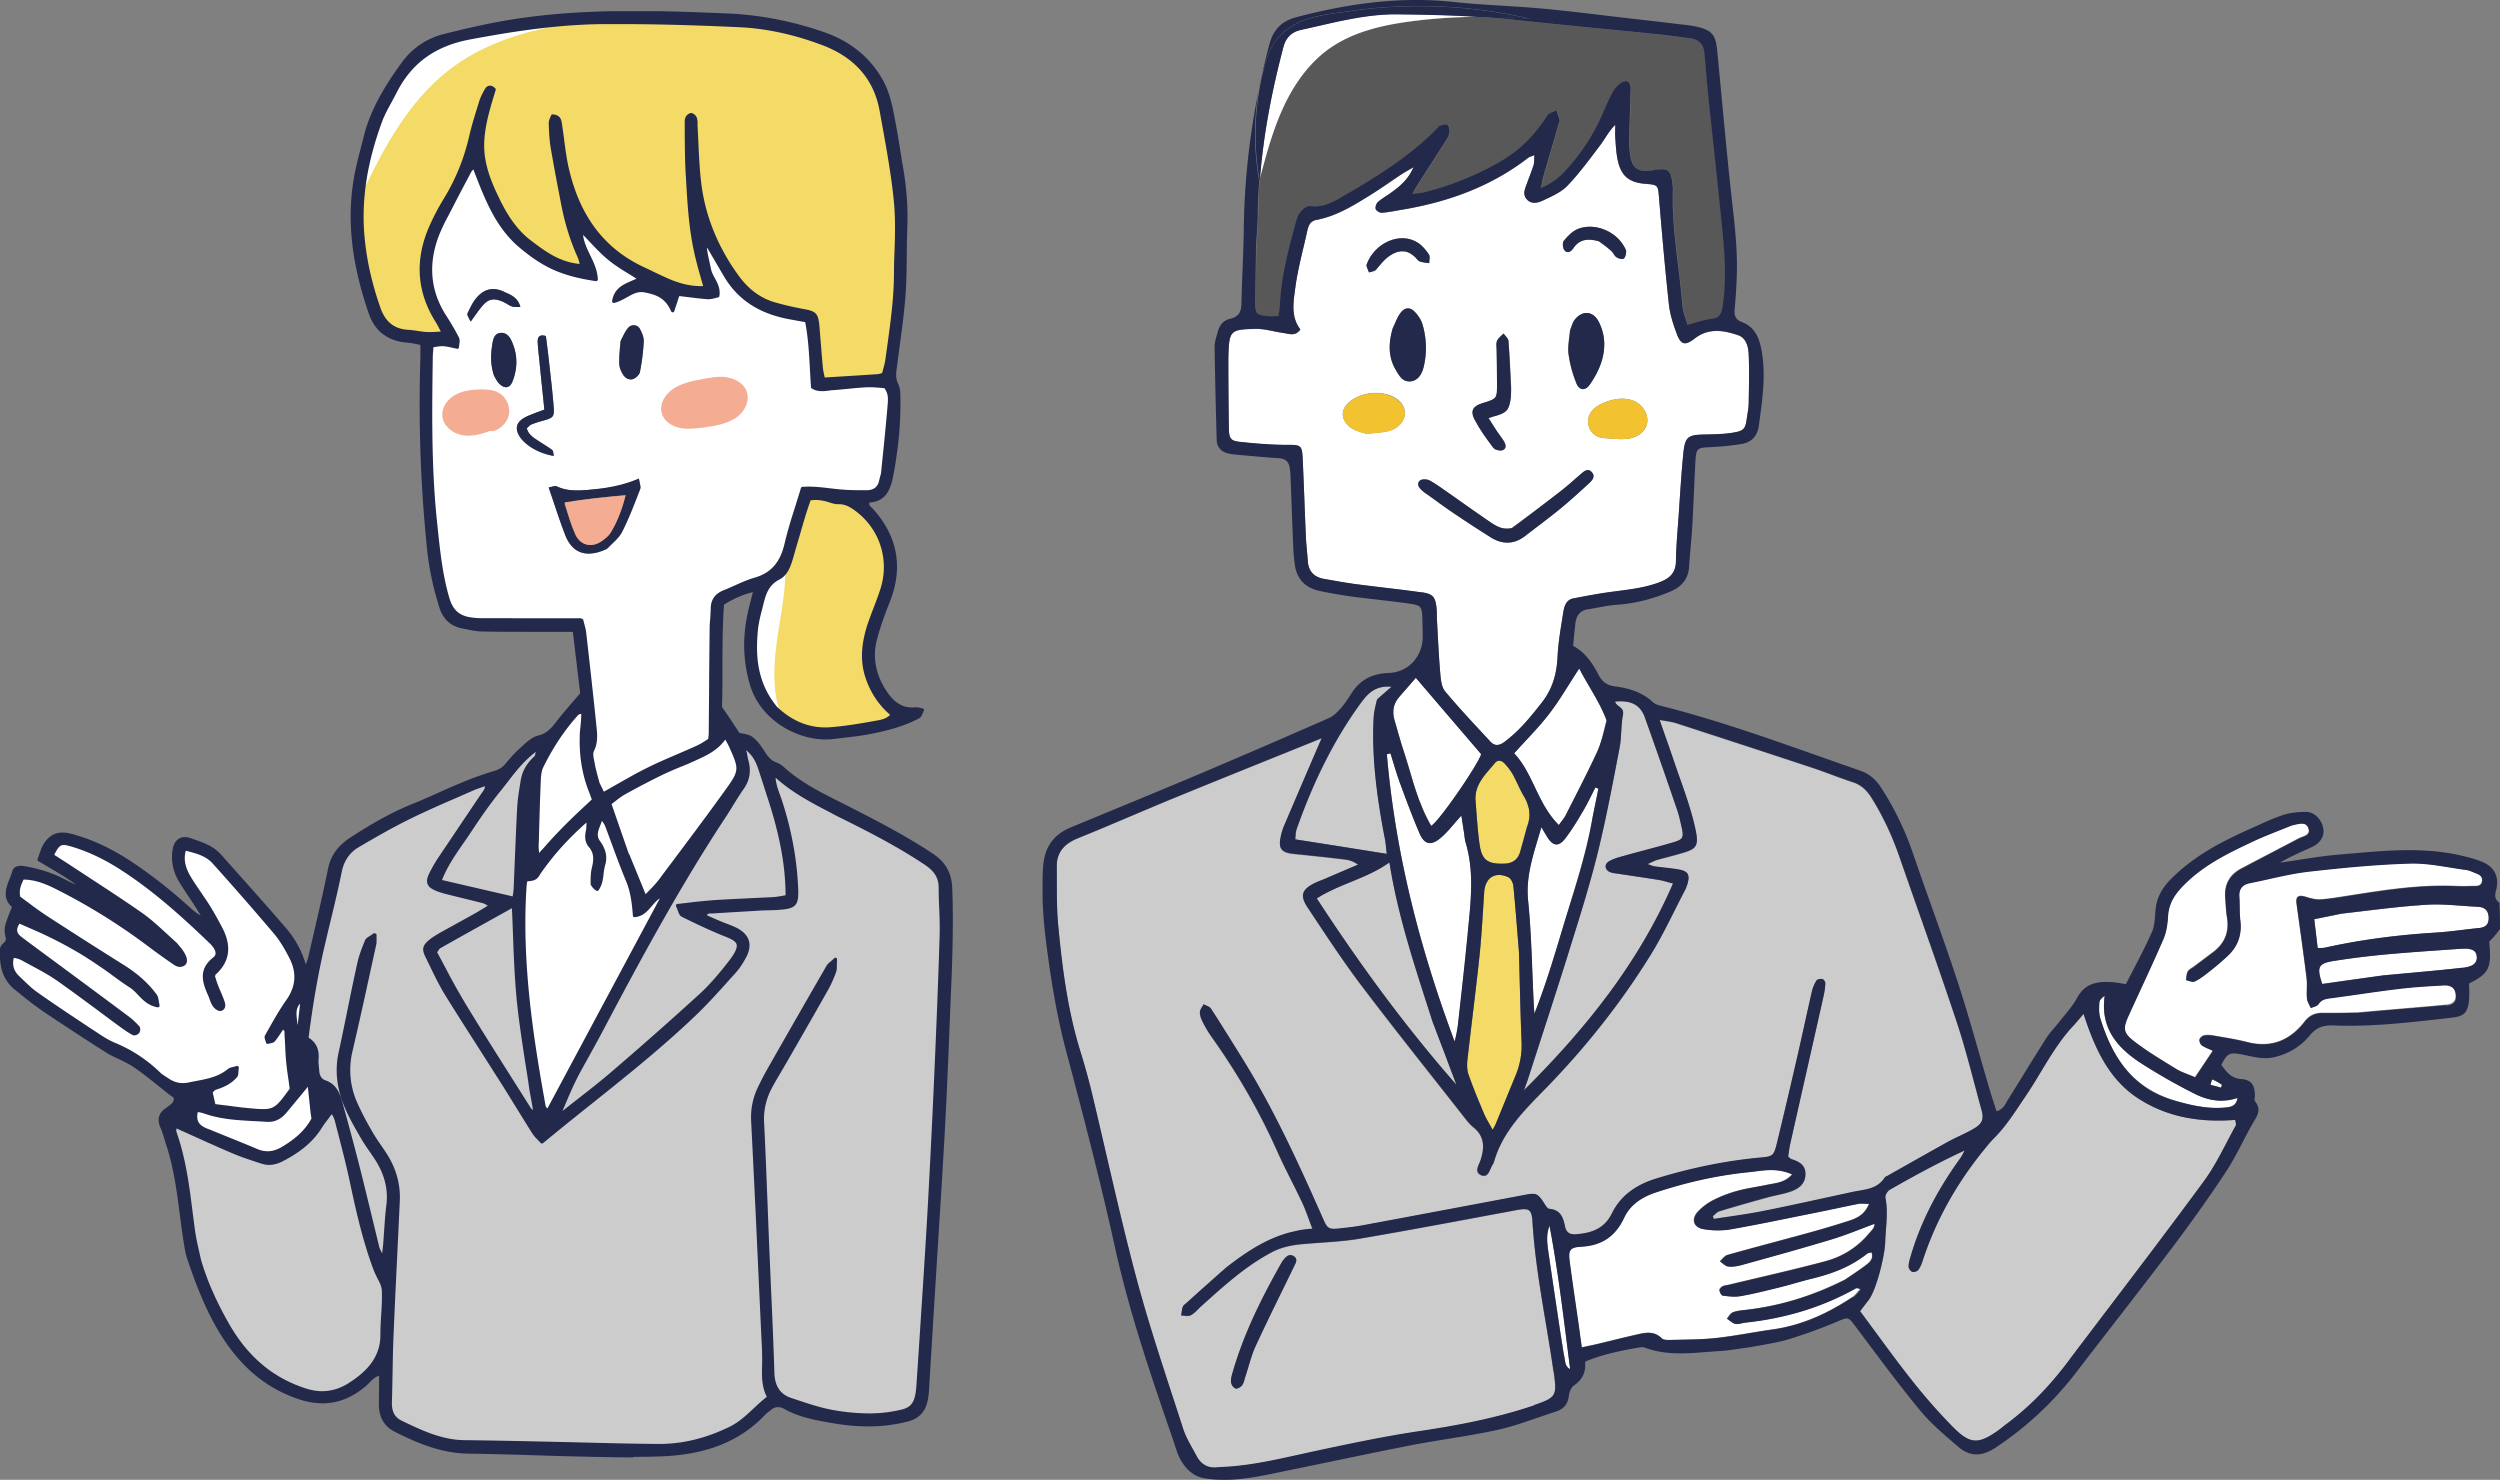 <svg width="223" height="132" fill="none" xmlns="http://www.w3.org/2000/svg"><rect width="100%" height="100%" fill="#808080" stroke="none"/><g clip-path="url(#clip0_4007_1283)"><path d="M138.519 122.032c-.636-4.356-1.562-8.664-1.832-13.069-.068-1.09-.318-1.206-1.427-1.002-4.658.865-9.307 1.75-13.974 2.548-1.688.282-3.405.33-5.112.486-.974.088-1.909.282-2.806.759-2.334 1.254-4.272 3.024-6.22 4.774-.309.273-.569.613-.926.807-.232.127-.579.03-.868.03.048-.263.058-.526.145-.778.048-.137.212-.244.337-.351a818.338 818.338 0 013.453-3.082c.289-.234.588-.457.887-.671 1.495-1.109 3.086-2.062 4.947-2.538.116-.029.232-.049.347-.078.193-.039.396-.088.598-.126.328-.049.656-.088.994-.107-.357-.924-.589-1.654-.917-2.344-.713-1.527-1.523-3.005-2.208-4.541a59.84 59.84 0 00-5.806-10.143 11.709 11.709 0 01-.829-1.361c-.145-.282-.28-.613-.28-.924 0-.234.222-.477.338-.71.222.126.53.204.656.399.935 1.439 1.832 2.907 2.748 4.366 2.855 4.58 5.082 9.481 7.262 14.402.357.817.501.933 1.389.836.684-.078 1.379-.146 2.064-.272 4.85-.905 9.711-1.819 14.562-2.733.993-.184 1.128-.126 1.688.749.125.195.298.486.472.506 1.003.087 1.234.787 1.398 1.595.107.525.454.719.994.671 1.36-.117 2.498-.487 3.182-1.868.801-1.633 2.228-2.577 3.945-3.102 3.018-.923 6.085-1.575 9.229-1.867 1.176-.107 1.263-.146 1.552-1.322.598-2.48 1.187-4.96 1.756-7.45.463-2.002.887-4.015 1.35-6.019.077-.35.231-.7.415-1.011.077-.117.356-.165.53-.126.106.019.26.233.26.36a5.972 5.972 0 01-.144 1.098c-.994 4.415-1.997 8.83-2.99 13.245-.087.389-.125.788-.183 1.128.154.126.212.204.279.224.647.214 1.245.486 1.264 1.303.019.894-.588 1.342-1.312 1.585-.684.243-1.427.34-2.131.544-1.408.389-2.816.788-4.224 1.216-.222.068-.395.292-.598.447.029.078.068.166.096.243 1.447-.223 2.894-.408 4.321-.69 2.681-.535 5.352-1.128 8.024-1.712 1.051-.223 2.218-.204 2.902-1.303.039-.058.136-.087.213-.126 1.813-1.021 3.626-2.062 5.448-3.063.753-.418 1.553-.73 2.296-1.167.742-.438.897-.856.675-1.653-.714-2.616-1.35-5.261-2.209-7.838-1.629-4.92-3.394-9.793-5.092-14.684-.646-1.877-1.466-3.657-2.517-5.339-.414-.652-.897-1.138-1.649-1.38-1.205-.4-2.372-.876-3.578-1.275-4.069-1.352-8.149-2.674-12.228-4.006-.396-.127-.82-.166-1.447-.282.473 1.361.878 2.48 1.254 3.608.617 1.828 1.331 3.636 1.794 5.504.588 2.382.347 2.392-1.659 2.946-.55.156-1.109.282-1.659.447-.222.069-.424.185-.81.36.328.117.463.185.608.204.723.098 1.466.156 2.189.282.829.146 1.012.477.762 1.303a3.216 3.216 0 01-.232.574c-.993 1.897-1.88 3.851-2.999 5.66-2.681 4.347-5.844 8.324-9.403 11.98-1.871 1.926-3.819 3.812-4.61 6.526a1.295 1.295 0 01-.154.33c-.241.399-.357 1.138-.955.905-.723-.282-.241-.915-.086-1.381.347-1.099.356-2.101-.637-2.898a4.627 4.627 0 01-.675-.71c-3.115-3.968-6.269-7.906-9.306-11.922-1.707-2.256-3.25-4.639-4.822-6.992-.704-1.06-.512-1.575.598-2.15.289-.145.597-.252.906-.379a901.45 901.45 0 002.999-1.283 2.354 2.354 0 00-1.147-.457 249.77 249.77 0 00-4.62-.506c-1.07-.107-1.36-.476-1.128-1.546a5.3 5.3 0 01.289-.943c1.013-2.383 2.035-4.756 3.057-7.128.106-.234.213-.467.309-.7-4.475 1.808-8.872 3.568-13.251 5.367-2.835 1.158-5.641 2.402-8.486 3.55-1.187.476-1.92 1.225-1.9 2.557.019 1.722-.039 3.453.125 5.164.357 3.812.84 7.605 1.977 11.28a61.534 61.534 0 011.022 3.686c1.34 5.562 2.537 11.154 4.012 16.677 1.206 4.483 2.71 8.889 4.137 13.313.27.846.782 1.624 1.196 2.431.376.72.965 1.09 1.804 1.021.328-.029.656-.038.974-.058 2.623-.175 5.15-.826 7.705-1.371 3.077-.661 6.153-1.313 9.258-1.78 3.52-.525 7.002-1.176 10.377-2.324 1.929-.651 2.035-.817 1.755-2.83-.019-.165-.067-.321-.086-.486l.009-.039zm-23.107-9.024c-.607 1.254-1.205 2.46-1.793 3.656-.55 1.128-1.09 2.256-1.611 3.384-.395.856-.607 1.79-.906 2.684-.087.273-.135.584-.29.808-.115.165-.405.35-.578.311-.174-.029-.386-.311-.415-.506-.048-.272.029-.574.106-.846.993-3.51 2.604-6.739 4.398-9.89.038-.068.087-.146.135-.204.241-.301.521-.603.926-.369.453.272.173.641.028.972z" fill="#CCC"/><path d="M128.142 54.272c.039.37.02.74.039 1.109.087 1.556.154 3.121.289 4.677.049.555.116 1.235.434 1.624 1.283 1.537 2.662 2.995 4.031 4.474.396.418.791.389 1.283.02 1.302-.964 2.305-2.199 3.289-3.463.954-1.215 1.35-2.567 1.427-4.104.058-1.351.309-2.693.521-4.035.087-.525.26-1.07.906-1.187 1.042-.194 2.083-.398 3.125-.544 1.533-.214 3.076-.34 4.552-.895.897-.34 1.437-.817 1.456-1.867.019-1.352.145-2.703.241-4.055.126-1.848.232-3.695.415-5.533.154-1.537.405-1.702 1.938-1.721.849-.01 1.717-.03 2.556-.175.945-.166 1.061-.37 1.176-1.294.058-.447.155-.895.164-1.342.029-1.44.058-2.878 0-4.317-.029-.691-.202-1.479-.964-1.741-1.302-.438-2.623-.652-3.848.301-.849.662-1.234.584-1.61-.428-.309-.846-.598-1.72-.695-2.606-.347-3.14-.617-6.301-.877-9.452-.097-1.196-.058-1.215-1.244-1.313-1.447-.117-2.151-.7-2.45-2.13-.135-.641-.164-1.303-.212-1.954-.029-.389 0-.788 0-1.177-.588.564-.907 1.226-1.331 1.8-.936 1.234-1.852 2.498-2.922 3.617-.569.593-1.408.962-2.17 1.322-.453.214-1.051.4-1.485-.107-.386-.447-.135-.943.029-1.4.193-.545.414-1.07.588-1.624.077-.243.048-.515.077-.904-.28.116-.443.146-.559.243-3.289 2.538-7.06 3.909-11.1 4.6-.646.106-1.283.243-1.929.3-.193.02-.502-.164-.569-.33-.068-.165.048-.496.202-.632.367-.32.801-.564 1.196-.846.743-.544 1.476-1.108 1.977-2.256-.501.292-.771.438-1.032.603-.916.613-1.822 1.255-2.758 1.838-1.524.953-3.057 1.916-4.86 2.256-.55.107-.714.486-.82.943-.376 1.683-.839 3.355-1.071 5.067-.173 1.264-.443 2.616.444 3.763-.444.642-.984.39-1.485.321-.849-.117-1.688-.389-2.527-.37-2.295.05-2.343.137-2.411 2.665v.866c.01 1.789.02 3.588.048 5.377.01.856.155 1.08.946 1.167 1.417.156 2.845.272 4.262.272 1.148 0 1.312.01 1.37 1.138.106 2.344.183 4.687.289 7.021.029.74.125 1.469.174 2.208.057.914.559 1.43 1.427 1.585.964.175 1.929.35 2.893.476 1.938.253 3.886.457 5.825.73 1.022.145 1.234.408 1.34 1.429v-.01zm17.63-18.496c.81.36 1.398 1.333 1.099 2.179-.193.554-.714.933-1.273 1.099-.559.165-1.148.136-2.469.029-.492 0-.984-.263-1.244-.681a1.513 1.513 0 01-.096-1.42c.26-.554.819-.885 1.388-1.108.83-.321 1.784-.457 2.595-.098zm-5.739-6.243s.01-.039.02-.058v-.039c.077-.195.135-.36.193-.515.057-.136.106-.263.183-.36.656-.885 1.649-.856 2.16.116a4.45 4.45 0 01.501 1.858c.049 1.39-.501 2.635-1.282 3.763-.396.574-.926.555-1.206-.116a10.43 10.43 0 01-.694-2.577 4.383 4.383 0 01-.029-.506c0-.515.106-1.05.145-1.566h.009zm-.54-8.061c.347-.419.781-.866 1.273-1.06 1.476-.574 3.347.204 4.109 1.595.077.145.192.31.173.447-.019.223-.077.535-.231.622-.145.088-.463-.01-.637-.136-.193-.126-.279-.399-.463-.564-.318-.292-.675-.545-1.099-.846-.868-.243-1.543-.204-2.064.33a1.903 1.903 0 00-.212.263c-.203.292-.53.525-.8.204-.155-.184-.193-.7-.058-.865l.009.01zm-7.223 14.49c1.283-.39 1.292-.39 1.283-1.742 0-.982-.029-1.974-.039-2.956 0-.291-.067-.603.039-.855.106-.253.376-.438.578-.652.155.214.415.418.434.651.106 1.352.164 2.704.232 4.056v.116c0 .203 0 .388-.01.544 0 .155 0 .292-.029.428-.135 1.03-.395 1.303-1.408 1.565a8.373 8.373 0 00-.569.185c.289.447.511.817.762 1.187.183.272.386.525.569.807.193.291.338.67-.039.855-.212.098-.704 0-.839-.184-.617-.808-1.224-1.644-1.687-2.548-.405-.778-.126-1.196.733-1.45l-.01-.009zm-10.358-12.39c.724-1.925 2.99-2.927 4.552-1.925.396.253.724.651.994 1.05.125.185.019.515.029.778-.29-.049-.589-.058-.849-.156-.174-.068-.289-.272-.444-.418-.405-.37-.858-.583-1.494-.437-.965.32-1.437.982-1.958 1.594-.126.156-.415.166-.627.244-.077-.244-.28-.545-.203-.73zm2.238 14.781c-.608.234-1.273.224-2.209.34-.501-.126-1.022-.252-1.446-.544-.425-.292-.762-.788-.714-1.313.048-.525.463-.943.916-1.225a3.89 3.89 0 013.009-.438c.405.107.81.292 1.119.594.309.291.511.71.492 1.137-.029.652-.56 1.196-1.167 1.43v.02zm.386-5.3a4.86 4.86 0 01-.232-.437c-.472-1.05-.424-2.13-.096-3.248 0 0 0-.02.009-.03 0-.019.01-.048.02-.067.135-.282.241-.535.356-.778a2.89 2.89 0 01.357-.603c.386-.486.839-.496 1.264-.049.299.311.569.72.684 1.138a7.285 7.285 0 01.087 3.783c-.183.749-.598 1.215-1.167 1.264-.694.058-.974-.447-1.282-.963v-.01zm2.353 10.746c-.29-.253-.598-.583-.251-.924.154-.155.636-.146.868-.02.636.35 1.234.798 1.832 1.216 1.206.846 2.402 1.702 3.617 2.529.53.36 1.099.67 1.861.505a149.858 149.858 0 004.504-3.384c.578-.457 1.118-.953 1.678-1.43.279-.242.607-.553.955-.203.405.408.057.768-.242 1.04a58.767 58.767 0 01-2.478 2.198c-1.042.856-2.131 1.653-3.192 2.48-.994.768-2.035.768-3.077.126a97.215 97.215 0 01-3.385-2.208c-.742-.505-1.466-1.04-2.198-1.565-.164-.117-.338-.224-.492-.36z" fill="#fff"/><path d="M190.712 97.964c-2.642-1.73-3.867-4.512-4.851-7.526-.385.447-.646.768-.916 1.06-1.726 1.837-2.806 4.132-4.205 6.204-.897 1.332-1.726 2.684-2.874 3.831-.376.379-.704.798-1.041 1.216-2.353 2.946-4.186 6.184-5.343 9.783-.087.272-.202.544-.376.758-.106.126-.386.204-.53.156-.145-.049-.319-.292-.319-.457-.009-.282.078-.564.155-.837.935-3.238 2.507-6.155 4.475-8.868.144-.205.241-.438.366-.662-2.334 1.07-4.513 2.266-6.674 3.501-.202.117-.443.496-.395.7.26 1.342.019 2.665-.019 4.007-.039 1.167-.781 4.259-1.505 5.173-.222.282-.434.564-.733.953 1.553 2.091 3.028 4.152 4.6 6.146a53.088 53.088 0 003.646 4.152c1.553 1.585 2.276 1.595 4.031.37.27-.185.511-.409.781-.603 2.218-1.653 4.099-3.637 5.825-6.019 3.935-5.203 7.908-10.367 11.775-15.628 1.129-1.536 1.929-3.335 2.874-5.018.048-.077-.019-.223-.048-.466-3.086.253-6.066-.214-8.68-1.926h-.019z" fill="#CCC"/><path d="M118.585 4.327c-1.832 1.303-3.173 3.22-4.127 5.271-.926 2.003-1.505 4.152-2.074 6.292a46.662 46.662 0 00-.154 3.287c0 .428-.029.855-.058 1.303v.087c-.029.34-.048.69-.077 1.05 0 .088-.01.176-.019.273-.029 1.799-.068 3.481-.068 5.163 0 .944.106 1.031 1.051 1.148.309.039.627 0 1.003 0 .049-.38.116-.69.135-1.011.116-2.568.782-5.028 1.457-7.488.086-.311.231-.642.443-.866.203-.223.55-.486.801-.447 1.06.146 1.938-.301 2.777-.788 3.048-1.76 6.056-3.578 8.545-6.145.086-.088.164-.224.27-.244.221-.058.52-.155.655-.058.145.107.193.428.174.642-.019.233-.145.476-.27.68-.878 1.381-1.765 2.762-2.652 4.143-.116.175-.203.37-.376.68.443-.058.723-.058.993-.125a26.444 26.444 0 006.799-2.733c1.63-.934 2.932-2.208 3.993-3.754.115-.165.202-.389.356-.496.213-.155.473-.223.714-.33.097.282.203.564.27.855.029.107-.058.234-.087.35a712.58 712.58 0 00-1.379 4.736c-.077.263-.115.535-.212.973a5.543 5.543 0 002.122-1.459 18.102 18.102 0 003.472-5.339c.26-.603.511-1.215.839-1.78a2.4 2.4 0 01.733-.797c.501-.34.868-.097.848.506-.038 1.44-.096 2.878-.125 4.308-.01.535 0 1.07.077 1.604.174 1.177.694 1.556 1.842 1.42.164-.02.318-.068.482-.087 1.08-.127 1.292.039 1.437 1.128.029.204.058.408.058.612-.145 3.472.569 6.876.839 10.318.048.593.299 1.157.463 1.77.81-.214 1.475-.457 2.151-.535.675-.078.858-.399.964-1.021.434-2.674.164-5.329-.116-7.993-.376-3.676-.781-7.352-1.167-11.028-.125-1.225-.222-2.46-.328-3.686-.067-.758-.482-1.186-1.244-1.283-.848-.107-1.697-.243-2.546-.33-4.465-.458-8.93-.866-13.385-1.353a60.994 60.994 0 00-2.942-.243c-2.015.01-4.021.136-6.018.399-2.565.34-5.188.924-7.3 2.421h-.039z" fill="#595858"/><path d="M217.918 87.87c-1.302.068-2.604.146-3.906.302-2.064.253-4.118.574-6.182.846-.415.058-.771.107-1.041.525-.116.185-.454.233-.685.35-.116-.282-.309-.554-.338-.836-.058-.613.039-1.235-.038-1.848-.27-2.198-.589-4.395-.888-6.593-.096-.68.155-.846.849-.632.415.126.868.253 1.283.223.848-.058 1.697-.213 2.546-.34 3.144-.496 6.288-.992 9.489-.856.492.02.984.02 1.466 0 .347-.01.81.088.907-.408.096-.535-.376-.661-.752-.817a2.978 2.978 0 00-.704-.224c-1.659-.214-3.318-.612-4.967-.564-3.009.088-6.027.37-9.017.72-1.775.204-3.52.69-5.285 1.03-.665.137-.974.516-.926 1.216.048.7 0 1.4.087 2.091.164 1.293-.222 2.353-1.167 3.219-.54.496-1.109.972-1.688 1.43-.385.3-.781.612-1.224.816-.193.088-.502-.068-.762-.117.048-.262.038-.554.164-.768.115-.194.366-.31.569-.457.559-.418 1.109-.836 1.668-1.254 1.051-.788 1.476-1.809 1.254-3.132-.097-.564-.106-1.147-.154-1.72-.097-1.197.385-2.072 1.446-2.626 1.697-.895 3.404-1.78 5.102-2.675.395-.213 1.118-.262.858-.943-.222-.583-.829-.37-1.302-.272-.154.03-.309.097-.463.156-1.022.418-2.064.797-3.057 1.264-2.372 1.108-4.725 2.246-6.558 4.23-.675.739-1.07 1.497-1.138 2.509-.038.69-.144 1.41-.414 2.032-.994 2.295-2.074 4.56-3.106 6.836-.492 1.08-.492 1.508.463 2.247 1.186.924 2.498 1.702 3.781 2.49.511.31 1.089.486 1.697.748.559-.826 1.051-1.556 1.581-2.363-.424-.204-.732-.302-.983-.486-.135-.097-.241-.36-.203-.516.039-.155.251-.33.415-.37.27-.058.569-.028.849.02 1.003.175 2.015.33 3.009.584 2.112.535 3.79-.136 5.082-1.809.463-.593.974-.807 1.678-.797h1.311c.531 0 1.1-.02 1.727-.03.713-.058 1.34-.116 1.957-.175 1.987-.165 3.983-.33 5.97-.515.694-.068.945-.418.829-1.06-.115-.642-.598-.758-1.109-.73l.02.05zm-52.434 27.064c-3.077 1.721-6.394 2.674-9.876 3.043-.279.03-.578.166-.839.107-.27-.068-.501-.301-.752-.466.174-.195.318-.477.53-.564.377-.146.791-.176 1.196-.224 3.028-.35 5.893-1.225 8.776-2.674.347-.234.675-.448.994-.671.318-.214.636-.438.935-.671.338-.253.675-.564.463-1.128-.183.058-.309.068-.405.136-1.447 1.147-3.105 1.779-4.87 2.207-.994.243-1.968.545-2.961.798-1.148.282-2.295.573-3.462.778-.502.087-1.051.019-1.572-.049-.125-.019-.26-.292-.289-.467-.02-.107.144-.292.27-.36.173-.087.385-.097.588-.145 2.855-.691 5.719-1.333 8.554-2.082 1.524-.408 2.855-1.215 3.896-2.45.241-.282.56-.554.521-.904-1.312.486-2.556 1.001-3.829 1.39-2.661.798-5.333 1.537-8.014 2.285-.386.107-.81.185-1.205.137-.261-.03-.492-.302-.743-.458.222-.194.415-.495.675-.573 2.315-.652 4.649-1.264 6.963-1.897a87.945 87.945 0 003.877-1.147c.723-.233 1.418-.564 1.794-1.517-.425 0-.704-.039-.955 0-1.321.263-2.633.545-3.954.817-2.478.496-4.957 1.031-7.445 1.458a7.262 7.262 0 01-2.43-.019c-.888-.156-1.1-.885-.492-1.546a5.03 5.03 0 011.36-1.031c.684-.35 1.427-.632 2.169-.836.859-.234 1.756-.35 2.633-.535.762-.165 1.592-.175 2.247-.934-.916-.408-1.755-.428-2.604-.35-.405.039-.81.107-1.215.146-2.854.282-5.632.914-8.361 1.819-1.196.398-2.247 1.069-2.806 2.246-.772 1.653-1.977 2.47-3.8 2.587-1.099.068-1.196.321-1.042 1.458.251 1.877.531 3.744.801 5.621.087.603.164 1.196.26 1.906.492-.107.887-.185 1.273-.272 1.186-.282 2.382-.584 3.569-.856.8-.185 1.6-.389 2.295.321.144.146.463.146.704.146 1.388-.039 2.777-.02 4.147-.175 1.697-.185 3.375-.535 5.072-.768 2.604-.37 4.928-1.44 7.089-2.879.27-.175.463-.467.694-.71-.241-.116-.366-.126-.463-.078l.039.03z" fill="#fff"/><path d="M144.47 66.69c-.598 3.103-1.177 6.224-1.929 9.287-.685 2.791-1.543 5.533-2.402 8.286a775.761 775.761 0 01-1.851 5.834c-.666 2.052-1.331 4.123-2.006 6.214-.135.37-.241.652-.338.943 5.42-5.387 10.165-11.222 13.29-18.437-.521-.136-.897-.263-1.283-.321-1.205-.194-2.421-.37-3.626-.554-.241-.04-.492-.049-.714-.146-.463-.195-.521-.69-.096-.953.347-.204.742-.33 1.138-.438 1.495-.418 2.999-.797 4.484-1.225 1.032-.302 1.08-.428.839-1.507-.106-.477-.212-.963-.376-1.43a652.41 652.41 0 00-2.883-8.256c-.405-1.128-1.244-1.536-2.652-1.4.106.466.839.486.704 1.167-.193.962-.116 1.974-.299 2.936z" fill="#CCC"/><path d="M130.92 83.3c.26-2.733.636-5.485-.193-8.198a1.316 1.316 0 01-.058-.292 12.6 12.6 0 01-.058-.408c-.087-.603-.164-1.099-.25-1.653-.714.778-1.254 1.517-1.929 2.061-.83.662-1.399.486-1.813-.496-.627-1.468-1.187-2.975-1.736-4.473-.318-.865-.569-1.76-.849-2.645l-.318.088c.752 8.83 2.941 17.319 6.047 25.633.164-.583.26-1.176.328-1.77.289-2.616.588-5.231.839-7.847h-.01z" fill="#fff"/><path d="M132.357 99.306c.183.438.443.837.791 1.478.154-.301.221-.408.27-.525.598-1.439 1.186-2.888 1.774-4.327a6.92 6.92 0 00.531-3.005 168.687 168.687 0 01-.126-3.89v-.077a502.765 502.765 0 01-.096-3.92c-.164-2.08-.309-4.055-.502-6.01-.029-.281-.222-.67-.443-.777-1.187-.545-2.074.039-2.161 1.342-.125 1.886-.221 3.773-.414 5.65-.328 3.102-.733 6.204-1.08 9.306-.049.438-.039.914.106 1.323a55.22 55.22 0 001.359 3.432h-.009z" fill="#F4DA67"/><path d="M128.625 93.345c-.29-.768-.589-1.546-.888-2.363-1.465-4.6-3.028-9.16-3.799-14.052-2.074 1.469-4.427 1.887-6.481 3.21 3.838 5.883 7.898 11.445 12.46 16.628-.212-.564-.424-1.118-.637-1.682-.212-.574-.434-1.157-.655-1.74zm-13.078-18.476c2.749.437 5.372.855 8.169 1.293-.068-.545-.087-.934-.164-1.313-.694-3.55-1.186-7.128-1.013-10.755a5.68 5.68 0 01.077-.671c.049-.311.116-.632.193-.973l.049-.048v-.03c.376-.33.752-.65 1.282-1.108-1.389-.126-2.073.535-2.671 1.352-2.546 3.462-4.369 7.303-5.796 11.348-.097.282-.087.613-.126.914v-.01z" fill="#CCC"/><path d="M135.057 67.196c1.688 1.79 2.083 4.503 3.983 6.399.26-.36.482-.603.617-.885.945-1.867 1.91-3.715 2.787-5.611.386-.827.589-1.75.849-2.81-.608-1.683-1.591-3.034-2.43-4.668-.974 1.488-1.746 2.83-2.681 4.045-.936 1.225-2.035 2.315-3.125 3.52v.01zM124.69 65.28c.087.311.193.632.289.983l.058.174c.212.633.405 1.265.598 1.897.077.262.154.515.231.778.232.788.473 1.565.762 2.334.029.077.068.145.097.223a12.893 12.893 0 00.945 1.984c.771-.476 4.214-5.523 4.455-6.399-1.948-2.275-3.857-4.502-5.825-6.807-.511.584-.983 1.138-1.465 1.683-.541.602-.656 1.303-.444 2.07.096.351.202.701.309 1.06l-.01.02z" fill="#fff"/><path d="M136.301 80.344c.309 3.053.347 6.145.502 9.218l.058.866c.974-2.46 1.716-4.93 2.459-7.41.974-3.248 2.102-6.457 2.719-10.017l.54-2.645c-.086-.038-.173-.068-.27-.106-.366.71-.704 1.429-1.109 2.12-.501.846-1.003 1.691-1.61 2.47-.56.71-1.061.632-1.543-.117-.155-.243-.299-.506-.56-.934-.675 2.305-1.417 4.298-1.186 6.564v-.01zm84.77.544c-1.543-.068-3.095-.282-4.629-.185-2.478.146-4.938.496-7.609.807-.781.156-1.562.312-2.401.487.115.963.212 1.75.308 2.577.29-.01.454 0 .608-.03 3.269-.729 6.577-1.147 9.914-1.351 1.302-.078 2.584-.282 3.886-.409.598-.058.878-.35.849-.962-.029-.594-.337-.895-.926-.924v-.01z" fill="#fff"/><path d="M136.388 73.08c.048-.36.039-.71-.039-1.041-.019-.068-.048-.136-.067-.204a3.31 3.31 0 00-.097-.292 3.968 3.968 0 00-.25-.496c-.376-.632-.646-1.332-1.003-1.974a4.783 4.783 0 00-.733-.972c-.251-.273-.598-.36-.859-.04-.819 1.002-1.851 1.907-1.726 3.394.106 1.265.183 2.539.347 3.793.203 1.468.724 1.838 2.199 1.79.752-.03 1.235-.35 1.437-1.08.183-.671.376-1.342.608-2.217a3.49 3.49 0 00.183-.671v.01z" fill="#F4DA67"/><path d="M219.538 84.622c-2.238.156-4.475.302-6.703.506-1.581.146-3.163.34-4.725.593-1.321.214-1.466.564-.955 2.042.511-.068 1.032-.145 1.562-.223 1.244-.175 2.508-.35 3.829-.535h.116c2.353-.224 4.706-.418 7.049-.68.965-.108 1.302-.468 1.225-1.051-.067-.506-.463-.7-1.388-.642l-.01-.01zm-23.686 12.983a48.473 48.473 0 01-4.783-2.714c-2.16-1.38-3.742-3.15-3.337-6.077-.222.165-.453.37-.472.574-.029.486-.049 1.01.086 1.458 1.061 3.423 2.826 6.233 6.684 7.332 1.504.438 2.922.75 4.407.613.53-.049 1.032-.117 1.148-.875-1.36.457-2.614.233-3.742-.321l.009.01zm-57.728 14.11l.55 3.714c.212 1.43.434 2.889.665 4.406.029.204.058.398.096.603.029.214.068.408.116.612.087.389.039.846.521 1.089-.55-4.278-1.042-8.547-1.842-12.787-.318.787-.212 1.585-.096 2.372l-.01-.009z" fill="#fff"/><path d="M197.164 96.758l.945.253.087-.252a4.285 4.285 0 00-.849-.467 1.645 1.645 0 00-.183.457v.01zM116.039 2.665c-.81.175-1.34.67-1.562 1.536-1.013 3.851-1.774 7.731-2.083 11.68.569-2.14 1.148-4.29 2.073-6.293.945-2.051 2.286-3.967 4.128-5.27 2.122-1.498 4.735-2.081 7.3-2.422a47.997 47.997 0 016.018-.398c-2.391-.156-4.793-.205-7.194-.234-2.99-.039-5.815.769-8.68 1.39v.01z" fill="#fff"/><path d="M115.384 112.045c-.406-.243-.685.068-.926.37a2.175 2.175 0 00-.135.204c-1.784 3.151-3.395 6.379-4.398 9.89-.077.272-.154.574-.106.846.029.194.241.476.415.506.173.029.463-.146.578-.312.155-.223.193-.534.29-.807.299-.894.511-1.828.906-2.684a178.824 178.824 0 011.611-3.384c.569-1.176 1.157-2.363 1.745-3.578.193-.409.473-.778.02-1.051zm17.59-64.113c1.032.642 2.073.651 3.076-.127 1.061-.826 2.151-1.623 3.193-2.48.848-.7 1.668-1.448 2.478-2.197.299-.272.646-.632.241-1.04-.347-.35-.675-.04-.955.204-.559.476-1.099.972-1.678 1.43-.549.427-1.109.855-1.668 1.283-.907.69-1.823 1.39-2.777 2.1h-.058c-.01 0-.02.02-.029.02-.704.165-1.283-.166-1.823-.525-1.215-.827-2.411-1.683-3.616-2.529-.608-.418-1.196-.865-1.833-1.215-.231-.127-.713-.136-.868.02-.337.34-.029.67.251.923.154.136.328.243.492.36.733.525 1.446 1.06 2.199 1.566 1.118.748 2.247 1.497 3.385 2.207h-.01z" fill="#22294A"/><path d="M134.777 47.135s.02-.02.029-.02c-.761.165-1.33-.156-1.861-.506.54.36 1.119.69 1.823.526h.009zm5.835-12.954c.28.681.81.69 1.206.117.781-1.128 1.33-2.373 1.282-3.763a4.444 4.444 0 00-.501-1.858c-.521-.982-1.505-1.001-2.161-.116a1.398 1.398 0 00-.183.36c-.058.155-.116.33-.193.554-.058.583-.154 1.118-.164 1.624 0 .165 0 .34.029.506.116.875.357 1.76.695 2.576h-.01z" fill="#22294A"/><path d="M139.918 31.605a4.172 4.172 0 01-.029-.506c0 .175 0 .34.029.506zm.144-2.169v.039c.077-.224.135-.399.193-.554-.058.155-.116.32-.193.515zm-13.077 3.316c.309-1.264.261-2.538-.087-3.783-.115-.408-.385-.817-.684-1.138-.425-.447-.878-.437-1.264.05-.144.174-.25.388-.357.602-.115.253-.231.535-.376.856-.328 1.176-.376 2.246.087 3.277.068.146.145.292.232.438.308.505.588 1.01 1.282.962.56-.048.984-.515 1.167-1.264z" fill="#22294A"/><path d="M124.237 29.27s-.01.05-.02.069c.145-.321.261-.603.376-.856-.115.243-.221.506-.356.778v.01zm8.988 10.688c.135.184.627.282.839.184.366-.175.222-.564.038-.855-.173-.273-.385-.525-.569-.807-.241-.36-.472-.74-.761-1.187.279-.087.424-.146.569-.184 1.012-.263 1.273-.535 1.408-1.566.019-.136.028-.272.028-.428v-.574c-.067-1.458-.125-2.8-.231-4.142-.019-.224-.289-.438-.434-.652-.202.214-.473.399-.579.652-.106.243-.038.564-.038.855.009.982.038 1.974.038 2.957 0 1.351 0 1.351-1.282 1.74-.859.253-1.129.681-.733 1.45.472.904 1.07 1.74 1.688 2.547l.019.01zm1.572-5.378v-.029.574c0-.166 0-.34.009-.545h-.009zm-12.055-10.522c.53-.622.993-1.303 1.919-1.595h.039c.019 0 .028-.019.048-.019.578-.146 1.032.088 1.446.457.155.136.27.35.444.418.27.107.569.107.849.156 0-.263.096-.593-.029-.778-.27-.399-.598-.797-.994-1.05-1.572-1.002-3.838 0-4.552 1.925-.067.195.126.486.203.73.212-.078.492-.098.627-.244z" fill="#22294A"/><path d="M124.738 22.434s-.029.02-.048.02c.636-.146 1.09.068 1.495.437-.415-.37-.878-.602-1.447-.457zm15.614-.311c.067-.097.144-.185.212-.262.53-.555 1.215-.574 2.044-.35l.02.019c.019 0 .038.01.067.02.347.272.704.534 1.032.826.174.165.27.438.463.564.174.117.492.214.636.136.155-.087.213-.399.232-.622.01-.146-.097-.311-.174-.448-.752-1.38-2.632-2.158-4.108-1.594-.492.194-.926.632-1.273 1.06-.145.165-.106.68.058.865.27.321.598.088.8-.204l-.009-.01z" fill="#22294A"/><path d="M140.352 22.123zm2.276-.583c.424.301.781.554 1.099.846-.328-.292-.685-.555-1.032-.827-.019 0-.039-.01-.067-.02z" fill="#22294A"/><path d="M223 82.93c0-.865 0-1.604-.058-2.402-.453-.34-.405-.68-.289-1.128.308-1.206-.164-2.1-1.312-2.557-.569-.224-1.167-.38-1.765-.516-3.606-.846-7.233-.408-10.849-.107-1.794.146-3.568.477-5.343.73.926-.564 1.91-.963 2.865-1.41.761-.36 1.109-.983.983-1.663-.125-.72-.742-1.43-1.466-1.45-.713-.019-1.475.06-2.15.283-1.003.33-1.968.807-2.932 1.235-2.585 1.157-5.082 2.46-7.098 4.532-.714.729-1.186 1.555-1.302 2.586-.077.69-.058 1.45-.328 2.062-.694 1.575-1.524 3.082-2.324 4.658-.424-.068-.82-.146-1.225-.175-1.282-.088-2.411.078-3.124 1.39-.425.788-1.052 1.459-1.611 2.169-.376.486-.82.924-1.148 1.44-1.166 1.837-2.295 3.694-3.442 5.532-.222.36-.377.817-.994.983-.222-.7-.443-1.352-.636-2.013-.945-3.19-1.804-6.419-2.845-9.579-1.254-3.832-2.672-7.605-3.973-11.417a26.54 26.54 0 00-2.845-5.863c-.473-.73-1.052-1.226-1.862-1.508-5.786-2.003-11.524-4.181-17.474-5.708-.348-.087-.762-.165-1.013-.399-.984-.923-2.18-1.254-3.453-1.42-.665-.087-1.099-.437-1.408-1.04-.53-1.03-1.176-1.974-2.256-2.567.067-.69.125-1.342.202-1.994.077-.68.396-1.157 1.119-1.264.849-.126 1.678-.34 2.527-.399 1.697-.116 3.298-.535 4.851-1.196.983-.418 1.581-1.108 1.649-2.227.067-1.186.212-2.372.279-3.569.116-1.925.174-3.86.28-5.786.067-1.205.154-1.235 1.418-1.293a24.609 24.609 0 002.671-.272c.916-.136 1.447-.72 1.572-1.653.299-2.247.656-4.483.231-6.75-.212-1.117-.617-2.051-1.755-2.479-.569-.214-.685-.593-.636-1.167.096-1.02.164-2.052.193-3.073.077-2.392-.232-4.755-.492-7.128-.473-4.288-.839-8.596-1.264-12.885-.135-1.39-.482-1.78-1.822-2.09-.319-.078-.646-.117-.965-.156a1191.12 1191.12 0 00-5.834-.68c-2.353-.273-4.697-.575-7.06-.788-2.603-.234-5.217-.302-7.811-.584-4.784-.515-9.442.146-14.051 1.361-1.312.34-2.055 1.119-2.411 2.47-1.408 5.359-2.199 10.795-2.267 16.338-.029 2.265-.164 4.521-.212 6.777-.019.73-.27 1.148-1.003 1.313-.617.136-.964.603-1.119 1.197-.115.437-.279.884-.27 1.322.039 2.752.107 5.504.184 8.266.019.7.443 1.128 1.138 1.254.318.059.646.088.974.117 1.138.097 2.276.214 3.414.282.588.03.906.301.993.875.039.243.058.486.067.74.087 2.139.155 4.278.251 6.408.02.496.068.982.135 1.468.174 1.303.945 2.071 2.189 2.344.955.204 1.929.37 2.894.505 1.62.214 3.24.37 4.86.593 1.398.195 1.399.224 1.437 1.595.01.457.029.905.029 1.362 0 1.799-1.273 3.209-3.038 3.267-1.408.049-2.527.574-3.298 1.79-.289.447-.579.904-.926 1.302-.318.36-.675.74-1.09.924a953.412 953.412 0 01-11.254 4.863c-3.916 1.653-7.85 3.267-11.775 4.891-1.601.661-2.373 1.809-2.488 3.588-.145 2.237 0 4.435.27 6.632.424 3.307.945 6.584 1.813 9.822 1.533 5.757 3.037 11.533 4.32 17.358 1.321 6.01 3.318 11.786 5.314 17.582l.212.652s.627 2.129 2.459 2.431c2.623.428 5.16-.234 7.696-.749 3.597-.729 7.195-1.507 10.792-2.207 2.565-.496 5.159-.808 7.705-1.372 1.746-.389 3.424-1.069 5.14-1.614.695-.223 1.09-.632 1.177-1.4.039-.34.202-.768.463-.943.752-.516 1.08-1.187.993-2.12 1.601-.671 3.241-.992 4.88-1.274a.897.897 0 01.482.039c2.228.817 4.504.408 6.77.282.772-.049 1.534-.205 2.305-.292 0 0 2.633-.428 3.52-.691a45.887 45.887 0 004.456-1.604c1.08-.457 1.022-.506 1.755.467 1.871 2.489 3.713 5.008 5.699 7.41 1.003 1.215 2.247 2.256 3.453 3.287 1.022.875 2.112.826 3.26.068a29.667 29.667 0 007.242-6.759c2.893-3.773 5.844-7.517 8.709-11.319 1.6-2.13 3.153-4.308 4.619-6.535.878-1.332 1.543-2.801 2.324-4.201.376-.67.955-1.293.27-2.11-.077-.088 0-.311 0-.477 0-.933-.308-1.439-1.215-1.497-.926-.058-1.331-.671-1.784-1.264.53-1.021.723-1.128 1.717-.953 1.003.184 1.977.505 3.018.262 1.283-.301 2.363-.963 3.183-1.964.559-.671 1.176-.895 2.015-.866 3.559.146 7.088-.291 10.618-.69 1.109-.127 1.418-.428 1.543-1.527.058-.525.01-1.06.01-1.526 1.794-.895 2.025-1.4 1.794-3.725.318-.33.626-.652.935-1.09l.029.02zm-78.935-20.353c1.408-.136 2.247.282 2.652 1.4a602.586 602.586 0 012.883 8.256c.164.467.261.953.376 1.43.251 1.08.193 1.206-.839 1.507-1.485.428-2.989.807-4.484 1.225-.386.107-.791.234-1.138.438-.434.263-.376.749.096.953.222.097.473.107.714.146 1.205.185 2.421.36 3.626.554.386.059.762.185 1.283.321-3.135 7.216-7.879 13.04-13.29 18.438.106-.292.203-.574.309-.866.685-2.13 1.369-4.22 2.035-6.291.627-1.955 1.254-3.89 1.851-5.835.859-2.743 1.717-5.495 2.402-8.285.752-3.073 1.331-6.185 1.929-9.287.183-.963.115-1.974.299-2.937.135-.68-.598-.7-.704-1.167zm-14.312 30.34c-3.105-8.304-5.295-16.804-6.047-25.633l.318-.088c.28.885.531 1.78.849 2.645.55 1.498 1.109 3.005 1.736 4.473.415.983.993 1.158 1.813.496.685-.544 1.215-1.283 1.929-2.061.087.554.164 1.06.241 1.556.029.223.048.379.067.515.02.117.039.204.058.292.83 2.713.454 5.455.193 8.198-.251 2.615-.549 5.231-.839 7.847a11.341 11.341 0 01-.328 1.77l.01-.01zm.164 3.851c-4.562-5.193-8.622-10.745-12.46-16.629 2.054-1.312 4.407-1.74 6.481-3.209.771 4.892 2.334 9.462 3.828 14.15.29.768.569 1.516.859 2.265.221.584.443 1.167.655 1.74.213.565.425 1.129.637 1.683zm.974-2.217c.347-3.102.752-6.204 1.08-9.306.193-1.877.289-3.764.415-5.65.087-1.303.964-1.887 2.16-1.342.222.107.415.496.444.778.192 1.964.337 3.928.501 5.893.039 1.4.068 2.732.106 4.035v.079c.039 1.312.077 2.605.126 3.89a6.919 6.919 0 01-.531 3.004c-.598 1.44-1.186 2.888-1.774 4.327-.049.107-.106.214-.27.525-.348-.632-.608-1.04-.791-1.478-.473-1.138-.955-2.275-1.36-3.432-.145-.409-.154-.885-.106-1.323zm4.716-18.593c-.203.73-.685 1.06-1.437 1.08-1.485.048-2.006-.322-2.199-1.79-.174-1.255-.251-2.528-.347-3.793-.125-1.487.906-2.392 1.726-3.393.261-.321.608-.224.858.038.27.302.541.623.733.973.357.642.627 1.342 1.003 1.974.097.165.184.33.251.496.039.097.068.194.097.292.019.068.048.136.067.204.077.34.096.69.039 1.04a3.674 3.674 0 01-.203.769c-.212.768-.395 1.439-.588 2.11zm1.88-2.178c.261.437.405.69.56.933.482.749.983.827 1.543.117.598-.768 1.109-1.624 1.61-2.47.405-.68.743-1.41 1.109-2.12.087.039.174.068.27.107-.173.865-.356 1.74-.53 2.606v.039c0 .02 0 .039-.01.058-.598 3.472-1.736 6.69-2.71 9.958-.742 2.47-1.485 4.95-2.459 7.41l-.058-.865c-.154-3.073-.193-6.156-.501-9.22-.232-2.265.521-4.258 1.186-6.563l-.01.01zm3.376-14.16c.848 1.644 1.851 3.015 2.449 4.62 0 .02 0 .029-.009.049 0 .019.009.029.019.048-.28.992-.482 1.926-.868 2.762-.878 1.896-1.842 3.744-2.787 5.61-.145.283-.367.526-.617.886-1.9-1.887-2.286-4.6-3.983-6.399 1.08-1.206 2.189-2.305 3.124-3.52.936-1.216 1.707-2.567 2.681-4.046l-.009-.01zM112.712 6.215c.232-.924.54-1.848 1.1-2.616.761-1.03 1.957-1.682 3.192-2.023 1.234-.34 2.507-.457 2.806-.505a43.599 43.599 0 0116.684.603 47.965 47.965 0 00-4.581-.175c.984.058 1.968.136 2.942.243 4.455.486 8.92.894 13.385 1.351.849.088 1.698.224 2.546.331.753.097 1.167.515 1.244 1.284.116 1.225.203 2.46.328 3.685.386 3.676.791 7.352 1.167 11.028.27 2.654.55 5.32.116 7.993-.106.623-.289.944-.964 1.021-.676.078-1.331.321-2.151.535-.164-.612-.424-1.186-.463-1.77-.27-3.442-.974-6.846-.839-10.317 0-.205-.029-.409-.058-.613-.144-1.09-.357-1.254-1.437-1.128-.164.02-.318.068-.482.088-1.148.136-1.668-.244-1.842-1.42a9.866 9.866 0 01-.077-1.605c.029-1.439.087-2.878.125-4.308.02-.603-.357-.836-.848-.505a2.4 2.4 0 00-.733.797c-.319.574-.579 1.177-.839 1.78a18.1 18.1 0 01-3.472 5.338c-.56.594-1.196 1.09-2.122 1.459.097-.438.135-.71.212-.973.454-1.575.926-3.16 1.379-4.735.039-.117.116-.253.087-.35-.067-.292-.183-.564-.27-.856-.241.107-.511.175-.713.33-.155.117-.242.331-.357.497-1.051 1.546-2.353 2.82-3.993 3.753a26.444 26.444 0 01-6.799 2.733c-.27.068-.55.068-.993.126.173-.311.26-.506.376-.68.878-1.381 1.774-2.753 2.652-4.143.125-.204.251-.448.27-.68.019-.215-.029-.546-.174-.643-.135-.097-.434 0-.655.059-.106.029-.184.155-.27.243-2.488 2.557-5.497 4.385-8.545 6.146-.839.486-1.716.933-2.777.787-.251-.039-.598.224-.801.448-.212.233-.357.554-.443.865-.666 2.46-1.341 4.92-1.457 7.488-.009.32-.077.632-.135 1.011-.376 0-.694.03-1.003 0-.945-.116-1.041-.194-1.051-1.147 0-1.683.039-3.375.058-5.057v-.117c0-.087.01-.165.019-.253.029-.36.049-.71.078-1.05v-.087c.028-.457.057-.875.057-1.303 0-1.1.068-2.198.155-3.287-.01.048-.029.097-.039.146a23.427 23.427 0 01.357-9.822h.048zm14.09 46.62c-1.939-.273-3.887-.477-5.825-.73-.974-.127-1.929-.312-2.893-.477-.868-.155-1.37-.67-1.427-1.585-.049-.739-.145-1.468-.174-2.207-.106-2.344-.174-4.688-.289-7.021-.049-1.119-.222-1.138-1.37-1.138-1.417 0-2.845-.117-4.262-.272-.782-.088-.926-.312-.946-1.167a515.64 515.64 0 01-.048-5.378v-.915c.068-2.479.097-2.557 2.411-2.615.839-.02 1.688.253 2.527.37.501.068 1.041.32 1.485-.321-.878-1.148-.607-2.5-.444-3.764.232-1.701.704-3.374 1.071-5.066.106-.457.26-.846.82-.943 1.803-.35 3.336-1.303 4.86-2.256.936-.584 1.833-1.226 2.758-1.838.261-.175.531-.312 1.032-.603-.501 1.137-1.234 1.711-1.977 2.256-.395.291-.829.525-1.196.846-.144.126-.26.466-.202.632.067.165.376.34.569.33.646-.058 1.292-.194 1.929-.301 4.04-.69 7.811-2.062 11.1-4.6.116-.087.28-.126.559-.243-.029.38 0 .662-.077.905-.174.544-.395 1.079-.588 1.624-.164.457-.415.953-.029 1.4.434.506 1.022.32 1.485.107.762-.36 1.601-.72 2.17-1.323 1.07-1.118 1.987-2.382 2.922-3.617.434-.574.752-1.226 1.331-1.8 0 .39-.029.788 0 1.177.048.652.077 1.313.212 1.955.309 1.43 1.003 2.013 2.45 2.13 1.186.097 1.147.116 1.244 1.313.26 3.15.54 6.301.877 9.452.097.885.386 1.77.695 2.606.376 1.011.752 1.089 1.61.428 1.225-.953 2.546-.74 3.848-.302.752.253.935 1.04.964 1.741.058 1.44.02 2.878 0 4.318 0 .447-.106.894-.164 1.342-.125.933-.241 1.137-1.176 1.293-.839.146-1.697.156-2.556.175-1.533.03-1.784.185-1.938 1.721-.183 1.838-.289 3.686-.415 5.534-.096 1.351-.222 2.703-.241 4.055-.019 1.04-.559 1.526-1.456 1.867-1.476.554-3.019.68-4.552.894-1.051.146-2.093.35-3.125.545-.636.117-.819.661-.906 1.186-.212 1.342-.454 2.684-.521 4.036-.068 1.536-.463 2.888-1.427 4.104-.994 1.264-1.987 2.49-3.289 3.462-.492.37-.897.408-1.283-.02-1.359-1.468-2.748-2.927-4.031-4.473-.328-.39-.385-1.07-.434-1.624-.135-1.556-.202-3.122-.289-4.678-.019-.37 0-.739-.039-1.108-.106-1.021-.318-1.284-1.34-1.43v.01zm-1.977 9.315c.482-.544.955-1.099 1.466-1.682 1.967 2.305 3.877 4.531 5.825 6.807-.241.875-3.684 5.922-4.456 6.399a13.192 13.192 0 01-.945-1.984c-.029-.078-.067-.146-.096-.224a32.344 32.344 0 01-.762-2.334c-.077-.262-.154-.515-.232-.778-.183-.603-.366-1.206-.569-1.808-.029-.098-.057-.185-.077-.273a74.6 74.6 0 01-.289-.982c-.106-.36-.212-.71-.309-1.06-.212-.768-.096-1.459.444-2.071v-.01zm-3.366.457c.598-.807 1.283-1.478 2.672-1.352-.512.438-.878.759-1.293 1.148-.106.38-.183.71-.241 1.021a5.696 5.696 0 00-.077.671c-.174 3.637.328 7.206 1.013 10.755.077.38.096.778.164 1.313-2.797-.447-5.42-.865-8.169-1.293.039-.302.019-.632.126-.914 1.427-4.046 3.25-7.877 5.796-11.349h.009zm15.392 62.742c-3.375 1.148-6.857 1.799-10.377 2.325-3.105.466-6.182 1.118-9.258 1.779-2.556.545-5.082 1.196-7.706 1.371-.328.02-.655.029-.974.059-.829.077-1.417-.292-1.803-1.021-.415-.798-.926-1.576-1.196-2.432-1.427-4.424-2.932-8.82-4.137-13.312-1.476-5.524-2.681-11.115-4.012-16.678a61.367 61.367 0 00-1.022-3.685c-1.138-3.676-1.62-7.479-1.977-11.28-.155-1.712-.106-3.443-.126-5.164-.019-1.333.714-2.072 1.9-2.558 2.845-1.147 5.652-2.382 8.487-3.55 4.388-1.798 8.785-3.559 13.251-5.367-.106.233-.213.466-.309.7a2181.793 2181.793 0 00-3.057 7.128 5.233 5.233 0 00-.289.943c-.232 1.06.048 1.43 1.128 1.546 1.543.156 3.086.321 4.619.506.386.049.762.175 1.148.457-1.003.428-2.006.856-2.999 1.284-.299.126-.608.233-.907.379-1.109.564-1.292 1.09-.598 2.15 1.563 2.362 3.115 4.735 4.822 6.991 3.048 4.026 6.201 7.955 9.307 11.922.202.253.424.516.675.71.993.797.993 1.799.636 2.898-.145.467-.636 1.099.087 1.381.598.223.714-.506.955-.905.067-.107.125-.214.154-.33.781-2.713 2.729-4.6 4.61-6.525 3.558-3.657 6.722-7.634 9.403-11.98 1.118-1.81 2.006-3.774 2.999-5.66.096-.185.164-.38.231-.574.251-.827.068-1.157-.762-1.303-.723-.127-1.456-.185-2.189-.282-.144-.02-.279-.098-.607-.205.395-.175.598-.291.81-.36.55-.155 1.109-.291 1.659-.447 2.005-.564 2.247-.573 1.658-2.946-.463-1.867-1.176-3.676-1.793-5.504-.377-1.128-.782-2.237-1.254-3.608.617.117 1.051.156 1.446.282 4.08 1.322 8.159 2.655 12.229 4.007 1.205.398 2.372.884 3.578 1.273.752.243 1.234.73 1.649 1.381 1.051 1.683 1.871 3.462 2.517 5.339 1.697 4.891 3.462 9.773 5.092 14.684.849 2.577 1.485 5.222 2.208 7.838.222.807.068 1.215-.675 1.653-.733.438-1.543.759-2.295 1.167-1.823 1.011-3.636 2.042-5.449 3.063-.067.039-.173.059-.212.127-.675 1.089-1.842 1.069-2.903 1.303-2.671.573-5.342 1.176-8.023 1.711-1.428.282-2.884.467-4.321.691-.029-.078-.067-.166-.096-.244.193-.155.376-.379.598-.447 1.398-.428 2.806-.826 4.224-1.215.704-.195 1.437-.302 2.131-.545.723-.253 1.321-.7 1.311-1.585-.009-.817-.617-1.089-1.263-1.303-.067-.02-.125-.097-.28-.224.058-.34.097-.739.184-1.128.993-4.415 1.996-8.83 2.989-13.245.077-.36.135-.729.145-1.098 0-.127-.154-.34-.26-.36-.174-.03-.463.01-.531.126a3.213 3.213 0 00-.415 1.011c-.462 2.004-.887 4.017-1.35 6.02a641.59 641.59 0 01-1.755 7.449c-.289 1.186-.376 1.215-1.553 1.322-3.143.292-6.21.944-9.229 1.868-1.716.525-3.144 1.468-3.944 3.102-.685 1.39-1.823 1.75-3.183 1.867-.54.048-.887-.146-.993-.671-.164-.807-.395-1.517-1.398-1.595-.174-.01-.348-.311-.473-.506-.559-.865-.694-.933-1.688-.749-4.85.915-9.701 1.829-14.562 2.733-.685.126-1.369.195-2.064.272-.887.098-1.032-.019-1.388-.836-2.18-4.921-4.408-9.822-7.262-14.402-.907-1.459-1.813-2.927-2.749-4.366-.125-.195-.434-.273-.656-.399-.125.233-.337.477-.337.71 0 .311.135.642.28.924.241.476.52.933.829 1.361 2.266 3.19 4.214 6.555 5.806 10.143.684 1.536 1.494 3.024 2.208 4.541.328.691.559 1.43.916 2.344a10.44 10.44 0 00-.993.107c-.203.029-.396.078-.598.126-.116.029-.231.049-.347.078-1.842.476-3.424 1.42-4.948 2.538-.27.204-.549.409-.819.622a327.743 327.743 0 00-3.52 3.141c-.126.107-.29.214-.338.351-.087.243-.096.515-.145.777.299 0 .637.098.868-.029.348-.184.618-.525.926-.807 1.948-1.75 3.877-3.52 6.221-4.775.896-.486 1.822-.671 2.806-.758 1.707-.156 3.433-.204 5.111-.486 4.668-.798 9.316-1.683 13.974-2.548 1.109-.204 1.36-.088 1.428 1.002.27 4.405 1.195 8.713 1.832 13.069.019.166.067.321.087.486.279 2.013.173 2.169-1.755 2.83l-.01.029zm2.691-4.307c-.049-.195-.078-.399-.116-.613-.039-.214-.068-.447-.116-.71-.222-1.459-.434-2.878-.646-4.298-.183-1.245-.367-2.48-.55-3.715-.115-.788-.222-1.575.097-2.373.81 4.24 1.292 8.509 1.842 12.788-.483-.243-.434-.7-.521-1.089l.01.01zm25.71-5.33c-2.17 1.44-4.484 2.509-7.088 2.879-1.697.243-3.375.583-5.073.768-1.369.146-2.768.136-4.147.175-.241 0-.559 0-.704-.146-.704-.7-1.504-.505-2.295-.321-1.196.273-2.382.574-3.568.856-.386.088-.772.166-1.273.272-.097-.709-.183-1.312-.261-1.906-.27-1.876-.549-3.743-.8-5.62-.154-1.148-.058-1.401 1.042-1.459 1.822-.107 3.028-.933 3.799-2.587.55-1.176 1.601-1.847 2.807-2.246 2.719-.904 5.497-1.536 8.361-1.818.405-.039.81-.107 1.215-.146.849-.078 1.688-.059 2.604.35-.656.758-1.485.768-2.247.933-.878.185-1.775.302-2.633.535a11.8 11.8 0 00-2.17.836 4.869 4.869 0 00-1.36 1.031c-.607.661-.395 1.391.492 1.546.791.137 1.64.156 2.431.02 2.488-.438 4.966-.963 7.445-1.459 1.321-.262 2.632-.554 3.954-.817.26-.048.53 0 .954 0-.376.953-1.07 1.284-1.793 1.517a87.957 87.957 0 01-3.877 1.148c-2.324.642-4.649 1.245-6.963 1.896-.261.078-.453.379-.675.574.251.165.482.428.742.457.396.039.82-.029 1.206-.136 2.671-.739 5.352-1.478 8.014-2.285 1.283-.389 2.517-.905 3.829-1.391.038.35-.28.613-.521.904a7.508 7.508 0 01-3.896 2.451c-2.836.758-5.7 1.4-8.554 2.081-.193.049-.415.058-.589.146-.125.068-.289.253-.27.36.029.175.164.447.29.466.52.068 1.06.137 1.571.049 1.167-.204 2.315-.496 3.463-.778.993-.243 1.967-.554 2.96-.797 1.765-.428 3.434-1.06 4.871-2.208.086-.068.221-.078.405-.136.212.554-.135.875-.463 1.128-.299.233-.618.447-.936.671-.328.224-.656.438-.974.661h-.019c-.019.01-.039.029-.058.039-2.806 1.401-5.68 2.285-8.718 2.636-.405.048-.82.077-1.196.223-.212.078-.357.37-.53.564.25.166.482.399.752.467.26.058.559-.068.839-.107 3.491-.37 6.799-1.323 9.875-3.044.097-.048.222-.048.463.078-.231.243-.424.525-.694.71l-.039-.02zm34.198-15.354c-.936 1.682-1.736 3.471-2.874 5.017-3.858 5.261-7.841 10.425-11.824 15.696-1.678 2.304-3.558 4.298-5.776 5.951-.261.195-.512.408-.782.603-1.755 1.225-2.468 1.206-4.031-.37a51.036 51.036 0 01-3.645-4.152c-1.572-1.984-3.048-4.055-4.6-6.146.299-.389.511-.671.733-.953.723-.914 1.465-3.997 1.504-5.173.039-1.332.289-2.655.019-4.007-.038-.204.193-.583.396-.7 2.16-1.235 4.339-2.421 6.673-3.501-.115.224-.221.457-.366.662-1.968 2.713-3.539 5.62-4.475 8.868-.077.273-.164.564-.154.837 0 .165.173.398.318.457.145.048.424-.029.53-.156.174-.214.29-.496.377-.758 1.166-3.608 2.989-6.846 5.342-9.783.338-.418.666-.837 1.042-1.216 1.138-1.138 1.967-2.499 2.874-3.831 1.398-2.072 2.478-4.357 4.204-6.204.28-.292.531-.613.917-1.06.983 3.014 2.208 5.795 4.851 7.526 2.613 1.712 5.593 2.179 8.679 1.926.029.243.096.389.048.467h.02zm.144-2.432c-.116.769-.617.827-1.147.876-1.486.126-2.913-.185-4.331-.584-.028 0-.048-.02-.077-.029h-.019c-3.819-1.06-5.593-3.88-6.664-7.332-.145-.457-.125-.982-.087-1.459.01-.214.251-.408.473-.574-.415 2.927 1.167 4.697 3.337 6.078a52.768 52.768 0 004.783 2.713c1.128.554 2.382.788 3.742.321l-.01-.01zm-1.389-1.157c-.028.088-.057.165-.086.253l-.945-.253c.048-.165.086-.32.135-.486.019 0 .029.02.048.02 0-.01 0-.02.019-.03.328.166.579.33.839.506l-.01-.01zm19.992-7.108c-1.986.184-3.983.34-5.969.515l-1.948.175h-.106c-.569 0-1.1.02-1.621.02h-1.311c-.704-.01-1.215.204-1.678.797-1.302 1.672-2.98 2.343-5.083 1.809-.983-.253-1.996-.409-3.008-.584a2.495 2.495 0 00-.849-.02c-.164.03-.376.215-.415.37-.038.156.068.418.203.516.25.184.559.282.983.486a307.7 307.7 0 00-1.581 2.363c-.598-.263-1.186-.438-1.698-.749-1.282-.788-2.594-1.566-3.78-2.49-.955-.738-.955-1.166-.463-2.246 1.032-2.275 2.112-4.541 3.105-6.836.271-.622.377-1.352.415-2.032.058-1.002.463-1.77 1.138-2.51 1.832-1.993 4.186-3.12 6.558-4.23 1.003-.466 2.035-.846 3.057-1.264.154-.058.309-.126.463-.155.473-.097 1.08-.311 1.302.272.26.68-.453.73-.858.943-1.698.895-3.405 1.78-5.102 2.675-1.051.554-1.543 1.43-1.447 2.625.049.574.058 1.157.155 1.721.222 1.313-.193 2.344-1.254 3.132-.559.418-1.119.836-1.668 1.254-.193.146-.454.263-.569.457-.126.214-.116.506-.164.768.26.05.569.205.762.117.434-.204.839-.515 1.224-.817a26.194 26.194 0 001.688-1.43c.945-.865 1.321-1.925 1.167-3.218-.087-.69-.039-1.4-.087-2.09-.048-.7.261-1.08.926-1.216 1.765-.35 3.501-.827 5.285-1.031 2.999-.34 6.008-.632 9.017-.72 1.649-.048 3.317.35 4.967.564.241.03.472.127.704.224.376.156.848.272.752.817-.087.496-.56.389-.907.408-.492.02-.983.02-1.466 0-3.201-.136-6.345.36-9.489.856-.849.136-1.698.282-2.546.34-.425.03-.868-.097-1.283-.223-.694-.214-.945-.049-.849.632.299 2.198.618 4.385.888 6.593.077.603-.02 1.235.038 1.848.029.291.222.554.338.836.231-.117.569-.165.684-.35.261-.409.618-.467 1.042-.525 2.064-.273 4.118-.603 6.182-.846 1.292-.156 2.604-.234 3.906-.302.501-.029.993.088 1.109.73.115.641-.135 1.001-.83 1.06l-.029-.04zm1.505-3.346c-2.324.263-4.668.458-7.108.69-1.379.195-2.652.37-3.886.545-.521.078-1.042.146-1.563.224-.511-1.478-.366-1.828.955-2.042a70.424 70.424 0 014.726-.593c2.227-.205 4.465-.35 6.702-.506.926-.068 1.331.136 1.389.642.077.574-.26.943-1.225 1.05l.01-.01zm1.446-3.54c-1.292.127-2.584.331-3.886.41-3.337.203-6.645.621-9.914 1.35-.154.03-.318.02-.608.03-.096-.827-.193-1.614-.308-2.577.839-.165 1.62-.33 2.498-.506 2.574-.282 5.034-.632 7.502-.778 1.534-.097 3.087.117 4.63.185.578.03.887.33.925.924.029.613-.25.904-.848.963h.009zm-54.7 30.048z" fill="#22294A"/><path d="M116.059 109.75c-.203.03-.396.078-.598.127.193-.039.395-.088.598-.127zm-.945.195c-1.862.476-3.443 1.429-4.948 2.538 1.524-1.118 3.096-2.062 4.948-2.538zm1.948-.311zm-7.446-71.388c-.028-1.789-.038-3.588-.048-5.377.01 1.838.02 3.617.048 5.377zm2.354-8.907c-2.315.048-2.344.136-2.411 2.616v.048c.067-2.528.115-2.616 2.411-2.664zm67.015 97.672c2.218-1.653 4.099-3.637 5.777-5.951 3.983-5.271 7.966-10.444 11.823-15.695-3.857 5.261-7.84 10.424-11.775 15.627-1.726 2.373-3.607 4.366-5.825 6.019zM112.076 21.87v.02c0-.098.009-.185.019-.273 0 .088-.01.166-.019.253zm98.078 68.48h.106c-.626.01-1.195.03-1.726.03.521 0 1.051-.02 1.62-.02v-.01zm-45.693 23.845s.039-.03.058-.039c-2.883 1.449-5.747 2.324-8.776 2.674 3.029-.35 5.902-1.225 8.718-2.635zm-35.836-20.85c-.28-.748-.569-1.497-.859-2.266-1.504-4.687-3.057-9.257-3.828-14.149.771 4.892 2.334 9.462 3.799 14.052.309.817.598 1.595.888 2.363zm-5.777-30.943c.415-.38.781-.7 1.292-1.148-.53.457-.906.788-1.282 1.109v.03l-.01.009zm20.464 1.925s-.009-.029-.019-.048c-.27 1.06-.473 1.984-.849 2.81.386-.846.589-1.78.868-2.762zm-1.292 8.733s0-.039.01-.058c-.627 3.559-1.746 6.768-2.72 10.016.984-3.258 2.112-6.477 2.71-9.958zm74.422 7.643c-2.478.146-4.938.496-7.503.778-.877.185-1.659.34-2.498.506.839-.165 1.621-.33 2.402-.486 2.671-.312 5.14-.652 7.609-.807l-.01.01zm-80.054-7.623a2.607 2.607 0 01-.183.67c-.232.866-.415 1.537-.608 2.218.183-.672.376-1.343.588-2.11.097-.263.164-.516.203-.769v-.01zm76.206 13.925c2.44-.233 4.784-.428 7.108-.69-2.344.262-4.706.457-7.05.68h-.058v.01zm-25.238 3.841c1.071 3.452 2.845 6.272 6.664 7.332h.019c-3.857-1.108-5.622-3.909-6.683-7.332zm-48.682 24.583c.212 1.41.424 2.84.646 4.299.038.262.077.486.115.71a11.279 11.279 0 00-.096-.603 1140.19 1140.19 0 01-.665-4.406zm58.673-19.137c.357.146.608.31.849.466-.261-.165-.511-.34-.839-.505 0 .01-.01.02-.019.029l.009.01zM112.394 15.89c.309-3.948 1.07-7.829 2.083-11.68.231-.875.762-1.36 1.562-1.536 2.865-.622 5.69-1.43 8.68-1.39 2.401.029 4.803.077 7.194.233a47.92 47.92 0 014.581.175 43.42 43.42 0 00-16.684-.603c-.299.049-1.572.165-2.806.506-1.235.34-2.421.992-3.192 2.022-.56.769-.868 1.692-1.1 2.616-.81 3.2-.935 6.574-.357 9.822.01-.049.029-.097.039-.146v-.02z" fill="#22294A"/><path d="M123.706 35.193a3.85 3.85 0 00-3.009.438c-.443.272-.868.69-.916 1.225-.048.515.28 1.011.714 1.313.424.291.945.418 1.446.544.936-.117 1.601-.107 2.209-.34.607-.234 1.138-.778 1.167-1.43.019-.427-.193-.846-.492-1.137a2.55 2.55 0 00-1.119-.594v-.02zm19.471.68c-.559.224-1.128.555-1.388 1.11a1.486 1.486 0 00.096 1.419c.27.418.752.68 1.244.68 1.321.108 1.919.137 2.469-.029.559-.165 1.07-.544 1.273-1.098.299-.846-.28-1.819-1.1-2.179-.81-.36-1.764-.223-2.594.097z" fill="#F2C230"/></g><g clip-path="url(#clip1_4007_1283)"><path d="M82.537 76.979c-2.415-1.605-4.976-2.92-7.665-4.253-2.053-1.083-4.057-2.03-5.816-3.683-.02 1.015.362 1.701.596 2.407.831 2.542 1.33 5.142 1.437 7.81.059 1.47-.156 1.663-1.652 1.77-.41.028-.83.019-1.242.048-1.544.087-3.098.164-4.643.27-.215.01-.528-.096-.626.397.45.193.9.406 1.36.599.478.203.977.348 1.427.59 1.055.55 1.31 1.362.752 2.426a7.166 7.166 0 01-.948 1.392c-1.095 1.218-2.18 2.465-3.363 3.606-4.291 4.146-9.11 7.665-13.764 11.532-.284-.31-.557-.532-.733-.812-.929-1.47-1.828-2.958-2.757-4.437-1.672-2.64-3.383-5.259-5.025-7.917-.664-1.093-1.192-2.262-1.77-3.403-.302-.6-.224-.899.314-1.334a6.84 6.84 0 01.899-.59c1.036-.58 2.082-1.14 3.109-1.72.43-.242.85-.512 1.407-.86-.322-.165-.488-.29-.664-.339-.85-.222-1.701-.425-2.552-.638-.498-.125-1.007-.232-1.495-.406-.9-.328-1.046-.676-.636-1.498.235-.454.489-.899.772-1.324 1.252-1.876 2.523-3.741 3.784-5.607.175-.27.459-.512.39-1.015-.478.174-.87.28-1.231.445-1.887.831-3.793 1.633-5.64 2.532-1.575.774-3.09 1.644-4.595 2.533-.87.512-1.389 1.266-1.604 2.32-.479 2.349-1.095 4.679-1.622 7.018-.587 2.59-1.007 5.2-1.35 7.868.734.416.968 1.044.9 1.818-.03.348.04.715.059 1.073.029.444.215.831.635.976.919.31 1.203 1.073 1.427 1.866a265.687 265.687 0 011.584 5.916c.587 2.329 1.134 4.659 1.71 6.989.06.251.226.473.49 1.024.078-.715.117-1.063.146-1.401.088-1.122.117-2.253.264-3.364.186-1.441-.147-2.746-.88-3.964-.42-.705-.948-1.343-1.358-2.049-.538-.928-1.086-1.866-1.496-2.842-.655-1.537-.88-3.132-.518-4.795.576-2.648 1.085-5.306 1.662-7.946.146-.696.42-1.363.684-2.03.068-.174.352-.28.704-.54 0 .415.029.608 0 .782-.704 3.19-1.379 6.39-2.122 9.57-.38 1.614-.224 3.151.43 4.64.411.938.9 1.837 1.418 2.716.41.706.919 1.363 1.349 2.059.733 1.209 1.095 2.523 1.026 3.944-.195 3.983-.39 7.956-.567 11.938-.088 1.992-.088 3.983-.146 5.974-.02.783.195 1.431.938 1.789 1.809.879 3.627 1.749 5.72 1.759 2.277.019 4.545.077 6.813.126 3.46.077 6.921.183 10.382.222 2.258.029 4.37-.522 6.413-1.518 1.407-.676 2.297-1.856 3.509-2.803-.508-.918-.489-1.885-.47-2.861.02-.812-.019-1.634-.058-2.456-.303-6.428-.586-12.856-.919-19.284a6.17 6.17 0 01.587-2.968c.283-.6.596-1.189.919-1.769 1.72-3.026 3.45-6.041 5.19-9.057.108-.194.323-.32.675-.658-.039.542 0 .85-.088 1.112a9.88 9.88 0 01-.694 1.537 879.8 879.8 0 01-3.734 6.534c-.43.754-.9 1.489-1.3 2.262a5.83 5.83 0 00-.685 3.094c.186 3.625.303 7.25.45 10.875.156 3.827.352 7.655.479 11.483.039 1.16.499 1.992 1.593 2.359 1.31.445 2.65.909 4.008 1.131 1.985.319 3.999.406 6.003-.097.635-.154 1.007-.502 1.183-1.073.117-.386.166-.792.195-1.198.323-4.998.665-9.996.958-14.993.254-4.389.46-8.777.655-13.166.176-4.03.342-8.062.46-12.102.039-1.373-.098-2.755-.098-4.128 0-1.044-.508-1.653-1.359-2.223l.02-.01z" fill="#CCC"/><path d="M77.375 34.407c-1.026.059-2.053.184-3.09.262-.596.048-1.221.222-1.798-.136-.147-2.01-.156-3.992-.538-5.916-.625-.116-1.134-.203-1.642-.3-2.395-.463-4.34-1.594-5.601-3.73-.47-.793-.93-1.596-1.398-2.388-.127-.213-.284-.397-.43-.6.02.88.244 1.663.41 2.456.157.783.91 1.372.733 2.339-.313.058-.606.184-.89.164-.82-.058-1.642-.183-2.463-.27-.088 0-.176.048-.185.048-.118.348-.216.657-.46 1.392-.577-1.334-1.496-1.585-2.473-1.779-1.056-.212-1.73.687-2.786.938.234-1.392 1.407-1.498 2.307-2.01-.988-.648-1.926-1.151-2.737-1.828-.85-.705-1.584-1.566-2.484-2.474 0 1.653 1.29 2.764 1.35 4.369-1.193-.174-2.23-.416-3.226-.783-1.32-.493-2.464-1.286-3.53-2.185-2.199-1.856-3.118-4.475-4.154-7.124-.186.213-.303.31-.362.425a243.866 243.866 0 00-1.847 3.538c-.352.687-.724 1.354-1.007 2.069-.997 2.533-.89 4.988.606 7.327.41.648.811 1.305 1.163 1.992.098.203 0 .502-.02.792-.86-.193-1.619-.229-2.277-.106-.02.329-.059.677-.059 1.034-.068 4.901-.137 9.812.381 14.693.245 2.282.44 4.563 1.095 6.796.342 1.16 1.007 1.72 2.15 1.846.255.03.519.068.773.068 2.532 0 5.064.01 7.586.02h1.408c.098.425.215.763.254 1.11.303 2.64.596 5.279.87 7.918.088.85.254 1.701-.166 2.552-.137.28-.03.705.03 1.053.097.551.244 1.093.41 1.75.195.425.352.744.508 1.073 1.398-.773 2.708-1.576 4.086-2.252 1.428-.706 2.923-1.296 4.38-1.953.371-.164.704-.416 1.046-.619.02-.26.058-.464.058-.657.03-3.064.05-6.128.079-9.193 0-.609.088-1.227.088-1.837 0-.763.361-1.237 1.065-1.517.91-.358 1.78-.841 2.718-1.112 1.633-.464 2.424-1.527 2.796-3.122.39-1.672.968-3.306 1.466-4.988 1.173-.077 2.229.126 3.304.222a20.96 20.96 0 002.464.068c.626-.02 1.075-.319 1.212-.976.049-.252.156-.493.186-.745.205-2.03.42-4.06.596-6.09.04-.492.069-1.024-.371-1.566-.47-.019-1.037-.096-1.594-.067l.01.01zm-34.41-7.046c-.314.377-.587.792-.978 1.324-.157-.28-.245-.435-.323-.59.284-.647.499-1.121.812-1.498.694-.831 1.486-1.015 2.473-.58.586.26 1.251.493 1.476 1.363-.303-.01-.547.02-.753-.048-.283-.097-.537-.3-.811-.426-.85-.357-1.31-.26-1.887.445l-.01.01zm2.756 6.65c-.264.667-.772.696-1.28.116-.128-.155-.216-.338-.323-.512-.41-1.17-.342-2.117-.176-3.065.068-.396.215-.821.723-.85.46-.03.763.28.939.657.567 1.199.596 2.446.117 3.664v-.01zm.645 4.95c-.45-.687-.332-1.257.372-1.673.264-.155.557-.26.84-.377.284-.116.567-.213.978-.367-.127-1.266-.264-2.523-.39-3.79-.089-.937-.187-1.594-.206-2.252-.02-.396.146-.705.733-.522.078.667.176 1.373.254 2.069.156 1.42.332 2.842.44 4.263.069.89-.049.966-.978 1.227a9.792 9.792 0 00-1.026.339c-.137.048-.235.183-.391.328.147.6.655.87 1.105 1.18.38.26.791.483 1.153.763.108.087.098.32.157.532-1.29-.203-2.513-.909-3.04-1.71v-.01zM57.1 43.648c-.498 1.285-.987 2.571-1.603 3.799-.284.57-.85.995-1.29 1.479-1.887.889-3.148.454-3.784-1.19-.528-1.362-.968-2.764-1.476-4.243.274-.048.557-.184.723-.097.93.445 1.897.387 2.875.31 1.486-.116 2.942-.348 4.447-.996.06.416.196.725.108.947v-.01zm-.02-10.479c-.048.242-.322.522-.566.628-.362.155-.734-.048-.93-.357-.185-.29-.332-.638-.351-.967-.03-.647.049-1.305.088-1.962.274-.59.44-.967.704-1.267.293-.338.84-.28 1.046.097.186.348.361.754.342 1.131-.04.9-.166 1.808-.332 2.697z" fill="#fff"/><path d="M78.597 9.874c-.538-2.987-2.395-4.91-5.2-5.974-2.376-.899-4.86-1.489-7.391-1.605-4.077-.183-8.163-.319-12.24-.27-3.978.038-7.918.628-11.838 1.363-3.001.56-5.279 1.972-6.677 4.823-.498.957-1.026 1.798-1.358 2.697-1.203 3.297-1.858 6.7-1.545 10.218.195 2.194.704 4.33 1.437 6.418.43 1.228 1.242 1.972 2.61 2.04.567.03 1.124.164 1.691.203.43.03.87-.029 1.457-.048-.254-.474-.41-.783-.587-1.083-1.72-2.745-1.808-5.578-.498-8.487a22.35 22.35 0 011.212-2.31 18.669 18.669 0 002.307-5.655c.244-1.044.567-2.069.89-3.094.117-.386.303-.754.518-1.102.146-.232.39-.319.684-.019-.47 1.576-.997 3.17-1.026 4.862-.03 1.682.547 3.21 1.25 4.698.734 1.537 1.594 2.987 2.992 4.04 1.34 1.016 2.689 2.021 4.634 2.128-.108-.358-.156-.59-.244-.803a21.392 21.392 0 01-1.486-4.823c-.313-1.653-.646-3.306-.92-4.969-.117-.706-.146-1.421-.166-2.136 0-.213.137-.435.196-.629.616.049.655.426.704.774.195 1.266.293 2.542.577 3.789.899 4.04 2.932 7.279 6.872 9.086.792.368 1.574.774 2.385 1.102.948.387 1.946.629 3.08.561-.284-1.044-.577-2-.802-2.977-.557-2.398-.665-4.853-.802-7.298-.078-1.431-.078-2.862-.097-4.292 0-.348-.02-.735.46-.87.498.193.4.638.43 1.024.097 1.682.126 3.374.322 5.037.361 3.054 1.525 5.81 3.324 8.313.87 1.208 1.955 2.107 3.411 2.513.792.222 1.594.416 2.405.56 1.173.213 1.31.32 1.408 1.422.107 1.218.195 2.445.303 3.663.03.339.117.677.186 1.054 1.671-.106 3.265-.203 4.858-.31.147-.009.294-.067.509-.125.107-.425.254-.86.312-1.305.333-2.533.743-5.056.753-7.617 0-2.146.196-4.302 0-6.428-.264-2.736-.792-5.452-1.28-8.169l-.02.01z" fill="#F4DA67"/><path d="M25.661 89.275c.9-1.276.958-2.571.284-3.896-.391-.773-.84-1.537-1.398-2.194a303.174 303.174 0 00-5.465-6.264c-.665-.744-1.613-.957-2.61-1.208-.332 1.005-.03 1.817.42 2.561.519.88 1.144 1.702 1.692 2.562.41.648.772 1.324 1.124 2.001.772 1.47.743 2.832-.587 4.012-.029.029-.029.096-.078.251.059.203.137.493.245.773.185.474.4.938.576 1.421.098.29.186.658-.224.754-.147.039-.43-.203-.558-.377-.166-.251-.244-.56-.361-.84-.519-1.16-.93-2.272.352-3.287.43-.339.332-.754-.04-1.228a5.165 5.165 0 00-.312-.338c-2.523-2.427-5.123-4.766-8.095-6.641-1.359-.86-2.796-1.547-4.34-1.992-.9-.25-1.124-.106-1.652.967.46.29.928.59 1.398.9 2.19 1.44 4.418 2.841 6.56 4.349 1.045.735 1.954 1.663 3 2.581.264.319.48.551.655.802.352.532.381.938.108 1.093-.401.222-.694-.058-.978-.252a56.167 56.167 0 01-2.121-1.537 53.104 53.104 0 00-8.133-5.036c-.959-.483-1.956-.899-3.09-.89-.273.561-.498 1.064-.332 1.76.821.6 1.672 1.266 2.571 1.846a388.37 388.37 0 006.647 4.234c1.154.716 2.17 1.566 2.972 2.649.147.203.137.512.235.909-1.232-.223-1.633-1.247-2.424-1.75-.831-.522-1.584-1.14-2.395-1.692-.763-.522-1.535-1.044-2.337-1.508a41.05 41.05 0 00-2.59-1.382c-.86-.425-1.76-.783-2.64-1.18-.41.58-.41 1.035.078 1.422.401.319.821.618 1.232.928 2.815 2.078 5.621 4.156 8.427 6.254.322.242.625.532.9.84.067.078.038.31-.03.417-.069.096-.303.193-.391.145a8.87 8.87 0 01-1.027-.667c-1.906-1.402-3.783-2.842-5.728-4.186-1.007-.696-2.131-1.247-3.207-1.846-.244-.136-.537-.165-.82-.252-.236.812-.04 1.412.478 1.914.518.493 1.017 1.025 1.603 1.44a201.518 201.518 0 004.732 3.2c.733.484 1.456 1.006 2.248 1.344 1.496.628 2.816 1.479 3.97 2.61.214.213.498.358.752.531.577.406 1.202.561 1.906.406 1.261-.26 2.561-.376 3.617-1.246.137-.117.362-.117.714-.223-.05.348 0 .619-.127.764-.48.56-1.134.87-1.838 1.082-.127.04-.225.184-.381.32.088.376.176.754.273 1.218 1.027.125 1.995.27 2.962.367 2.376.242 2.454.193 3.852-1.72.059-.078.088-.184.069-.155-.128-.919-.255-1.721-.333-2.523-.068-.764-.078-1.528-.137-2.291-.02-.223.098-.532-.342-.6-.244.358-.479.754-.762 1.102-.098.116-.352.116-.538.174-.04-.183-.176-.415-.108-.541.607-1.063 1.203-2.146 1.907-3.151l-.03-.01z" fill="#fff"/><path d="M33.492 113.296c-.958-2.542-1.574-5.171-2.122-7.83-.361-1.749-.83-3.48-1.27-5.21-.088-.358-.167-.754-.509-1.112-.381.522-.713.909-.977 1.334-.841 1.354-2.063 2.243-3.461 2.968-.596.309-1.173.396-1.78.203-.879-.29-1.769-.57-2.62-.938-1.7-.725-3.372-1.498-5.131-2.291 0 .223-.05.435 0 .6.987 2.774 1.231 5.674 1.613 8.564.117.861.313 1.702.518 2.668.625 2.146 1.515 4.041 2.551 5.868 1.603 2.822 3.842 4.872 7.039 5.867 1.417.445 2.737.174 3.851-.531 1.564-1.006 2.904-2.301 2.894-4.408 0-1.324.186-2.658.127-3.973-.03-.609-.479-1.189-.704-1.788l-.02.009z" fill="#CCC"/><path d="M77.355 60.45c-.576-1.683-.322-3.326.245-4.95.332-.967.743-1.904 1.056-2.88.84-2.591 0-5.375-2.102-7.047-.528-.416-1.076-.793-1.809-.764-.293.01-.586-.116-.88-.194-.547-.164-1.085-.241-1.69-.125-.196.609-.402 1.189-.578 1.769-.351 1.17-.684 2.358-1.026 3.528-.205.696-.47 1.421-1.144 1.76-.948.483-1.251 1.304-1.476 2.203-.186.793-.43 1.586-.508 2.398-.225 2.436-.069 4.804 1.662 6.902 1.447 1.382 3.07 2.097 4.985 1.943 1.28-.107 2.561-.31 3.832-.542.577-.106 1.222-.164 1.672-.715-1.095-.909-1.808-2.01-2.248-3.287h.01z" fill="#F4DA67"/><path d="M67.795 68.53c-.235-.705-.567-1.362-1.418-1.923.098.55.137.899.225 1.237.254.89.147 1.692-.4 2.465-.558.793-1.027 1.653-1.565 2.465-4.008 6.07-7.468 12.46-10.86 18.879-.666 1.266-1.36 2.513-2.054 3.77-.684 1.237-1.212 2.532-1.896 4.156 1.808-1.44 3.373-2.61 4.849-3.876a355.805 355.805 0 007.85-6.93c.938-.861 1.769-1.857 2.56-2.862 1.496-1.895.656-2.069-.703-2.639a54.367 54.367 0 01-3.5-1.624c-.186-.097-.234-.445-.43-.85 1.203-.126 2.22-.271 3.246-.339 1.75-.116 3.51-.174 5.259-.27.4-.02.792-.107 1.29-.184 0-3.123-.664-6.042-1.662-9.02a214.13 214.13 0 00-.781-2.445l-.01-.01z" fill="#CCC"/><path d="M56.602 81.667c-.088-1.121-.216-2.155-.636-3.16-.674-1.605-1.232-3.249-1.857-4.873-.078-.203-.225-.377-.45-.744-.283.89-.782 1.508-.264 2.223.45.62.665 1.247.43 2.011-.215.715-.078 1.518-.577 2.214-.175-.116-.293-.194-.44-.387.01-.57-.01-1.044.098-1.479.186-.735.235-1.392-.303-2.02-.313-.368-.322-.832-.225-1.315.06-.27.04-.56.069-1.092-1.75 1.517-3.119 3.025-4.302 4.707-.146.203-.263.474-.469.59-.234.135-.537.126-.801.174-.03.232-.059.387-.069.541-.45 6.632.528 13.147 1.701 19.643.03.154.196.27.323.454 3.47-6.486 6.892-12.876 10.323-19.304-1.095.29-1.31 1.72-2.59 1.837l.038-.02z" fill="#fff"/><path d="M64.715 65.67c-.713 1.15-1.818 1.604-2.893 2.087-.89.406-1.819.744-2.698 1.17a67.625 67.625 0 00-3.422 1.788c-.479.27-.9.638-1.32.947.528 1.528 1.017 2.93 1.545 4.437a427.883 427.883 0 001.613 3.935c.538-.58.987-.996 1.349-1.48 1.994-2.667 3.998-5.326 5.953-8.023 1.271-1.759 1.242-1.913.372-3.915-.117-.27-.274-.531-.489-.937l-.01-.01z" fill="#fff"/><path d="M46.23 89.081c-.264-2.706-.294-5.432-.43-8.323-2.278 1.267-4.439 2.466-6.58 3.674-.156.087-.254.29-.41.483.88 1.605 1.681 3.2 2.61 4.727 1.886 3.103 3.842 6.167 5.777 9.241.088.136.254.232.557.503-.136-.783-.224-1.324-.351-2.001-.42-2.852-.91-5.568-1.173-8.304zm-1.682-18.627c-1.007 1.228-1.897 2.552-2.776 3.876-.89 1.334-1.907 2.61-2.532 4.273 2.268.522 4.409 1.025 6.618 1.537.049-.367.088-.619.108-.87.107-2.397.185-4.795.322-7.192.049-.812.186-1.624.323-2.426.127-.783.489-1.45 1.173-2.04.117-.28.176-.483.313-.918-1.633 1.102-2.503 2.513-3.54 3.77l-.009-.01z" fill="#CCC"/><path d="M51.87 65.63c.02-.647.147-1.295.176-2.04-.225-.048-.47-.048-.577.068-1.28 1.412-2.307 2.997-3.138 4.689-.176.348-.225.773-.244 1.17-.078 1.981-.137 3.963-.196 5.944 0 .223.03.445.078.957.695-.783 1.183-1.353 1.701-1.894a51.574 51.574 0 011.623-1.634c.548-.532 1.105-1.034 1.662-1.556-.107-.31-.186-.542-.283-.783-.626-1.586-.87-3.239-.812-4.93l.01.01zM27.548 96.815h-.156c-.646.783-1.29 1.576-1.946 2.359-.41.492-.938.821-1.603.773-1.896-.136-3.813-.107-5.63-.754-.216-.078-.45-.097-.675-.145-.255.947.029 1.498.977 1.798 1.535.628 2.962 1.208 4.38 1.798.82.338 1.544.27 2.336-.203 1.134-.667 2.092-1.46 2.688-2.59-.107-.996-.205-1.954-.303-2.91 0-.04-.029-.097-.068-.117v-.01zm-1.173-5.51c.078.183.137.26.283.454.098-.918.186-1.692.284-2.58-.86.608-.636 1.343-.567 2.126z" fill="#fff"/><path d="M52.535 43.688c-.978.077-1.946.135-2.874-.31-.166-.077-.45.058-.724.097.518 1.488.949 2.88 1.477 4.243.645 1.644 1.896 2.079 3.695 1.257.537-.56 1.104-.986 1.388-1.547.616-1.227 1.105-2.513 1.603-3.799.088-.222-.049-.531-.108-.947-1.505.648-2.971.88-4.447.996l-.01.01zm1.945 3.808c-.176.29-.479.532-.762.735-.91.667-1.946.435-2.415-.6-.391-.87-.655-1.807-.977-2.716 1.818-.425 3.577-.58 5.474-.754-.303 1.19-.704 2.3-1.33 3.325l.01.01zm-6.383-8.12c-.45-.31-.958-.57-1.105-1.18.166-.134.264-.27.391-.328a9.112 9.112 0 011.026-.338c.939-.261 1.046-.329.978-1.228-.108-1.42-.284-2.842-.44-4.263-.078-.696-.166-1.401-.254-2.068-.587-.184-.753.125-.733.522.03.657.127 1.314.195 2.116.137 1.392.274 2.659.401 3.925-.41.155-.694.252-.977.367-.284.116-.587.223-.841.377-.704.416-.821.986-.372 1.673.528.802 1.75 1.508 3.04 1.71-.058-.212-.048-.454-.156-.53-.361-.281-.772-.504-1.153-.765v.01zm7.938-10.13c-.255.3-.42.676-.665 1.14-.069.774-.147 1.431-.127 2.079.01.328.166.686.352.966.195.31.567.513.928.358.245-.106.528-.387.567-.628.166-.89.294-1.789.333-2.697.02-.377-.157-.783-.343-1.131-.205-.387-.752-.435-1.045-.097v.01zm-11.37.444c-.498.03-.645.455-.723.851-.166.947-.235 1.904.117 2.958.166.28.254.474.382.628.508.58 1.016.561 1.28-.116.48-1.227.46-2.465-.117-3.663-.176-.377-.48-.687-.939-.658zm.284-3.673c-.978-.445-1.77-.251-2.473.58-.323.387-.538.86-.802 1.392.078.261.156.416.313.696.39-.532.664-.947.977-1.324.577-.706 1.046-.803 1.887-.445.284.116.528.32.811.425.206.068.45.03.753.049-.225-.88-.89-1.102-1.476-1.363l.01-.01z" fill="#22294A"/><path d="M51.303 47.641c.46 1.034 1.496 1.266 2.415.6.283-.213.586-.445.762-.735.626-1.025 1.027-2.137 1.33-3.326-1.887.174-3.657.339-5.445.629.293 1.034.557 1.972.948 2.842l-.01-.01zm13.549-13.987c-.723-.116-1.456.019-2.17.154-1.105.203-2.268.445-3.06 1.228-.479.474-.782 1.18-.596 1.827.186.667.84 1.13 1.525 1.285.684.165 1.398.078 2.092 0 1.095-.135 2.111-.319 2.933-.83.82-.513 1.378-1.586.997-2.475-.284-.667-.997-1.073-1.72-1.18v-.01zm-20.451 1.334c-.479-.242-1.046-.261-1.583-.252-.773.02-1.574.116-2.239.503-.675.377-1.193 1.102-1.124 1.866.068.86.87 1.527 1.72 1.7.85.175 1.73-.057 2.542-.376.323.174 1.3-.348 1.603-1.18.303-.83-.107-1.855-.909-2.252l-.01-.01z" fill="#F4AC93"/><path d="M37.187 5.002c-1.242.918-1.574 2.388-2.385 3.693-1.838 2.977-2.982 6.39-3.138 9.879 2.16-4.601 4.477-9.386 8.553-12.46 3.774-2.852 8.632-3.896 13.364-4.34-3.52.212-7.264.54-10.9 1.43-1.73.416-4.077.754-5.504 1.798h.01zM69.27 57.395c.343-2.552.969-5.104.734-7.676-1.857 2.562-3.01 5.201-3.08 7.946-.078 2.746 1.037 5.607 3.266 7.25-1.29-2.233-1.261-4.978-.92-7.53v.01z" fill="#fff"/><path d="M56.523 130c-1.212 0-2.424-.029-3.627-.048l-.772-.02a355.225 355.225 0 01-4.497-.125 397.1 397.1 0 00-5.875-.145c-2.483-.029-4.673-1.015-6.53-1.943-.88-.435-1.369-1.209-1.418-2.224-.019-.377 0-.754 0-1.131 0-.183 0-.377.01-.56v-1.093c-.381.126-.625.377-.87.629-.107.106-.205.212-.322.309-1.212 1.025-2.474 1.527-3.852 1.527a6.79 6.79 0 01-2.033-.338c-3.04-.986-5.426-3.016-7.303-6.206-1.222-2.078-2.033-4.282-2.737-6.351-.156-.473-.235-.986-.313-1.469l-.03-.203c-.116-.744-.214-1.498-.312-2.252-.264-2.04-.538-4.157-1.193-6.158a7.713 7.713 0 01-.156-.512c-.108-.358-.215-.735-.371-1.073-.333-.745-.186-1.325.469-1.77.518-.357.782-.57.694-.937a12.425 12.425 0 01-1.017-.773c-.811-.657-1.584-1.276-2.395-1.847-.479-.338-1.017-.599-1.593-.87-.264-.125-.528-.25-.802-.396a216.498 216.498 0 01-3.607-2.33l-.323-.212c-.84-.551-1.681-1.102-2.502-1.692A30.15 30.15 0 011.7 88.58l-.4-.32c-.89-.734-1.32-1.75-1.3-3.121v-.455c0-.251.156-.415.303-.55.166-.155.254-.262.215-.445-.068-.29-.156-.735-.059-1.112.098-.406.255-.793.42-1.208.06-.155.128-.31.187-.464-.88-.783-.528-1.711-.206-2.523.088-.223.176-.445.235-.667.059-.223.244-.484.753-.484.107 0 .224.01.342.03 1.378.241 2.551.628 3.558 1.16.362.193.714.357 1.046.502-.86-.638-1.789-1.18-2.766-1.75l-.616-.367c-.059-.039-.088-.106-.059-.174.059-.145.098-.28.147-.425.107-.31.205-.6.361-.87.44-.725.978-1.073 1.711-1.073.245 0 .518.038.812.116 1.769.473 3.47 1.256 5.22 2.397 1.779 1.17 3.539 2.542 5.367 4.195.313.28.596.513.938.696-.166-.28-.342-.56-.518-.84-.176-.271-.352-.542-.538-.813a33.46 33.46 0 01-.89-1.382c-.537-.899-.732-1.875-.556-2.9.107-.657.518-1.063 1.085-1.063.146 0 .293.029.45.077l.234.077c.9.31 1.838.62 2.522 1.383l.714.802c1.681 1.885 3.421 3.828 5.103 5.78a8.71 8.71 0 011.76 3.239c0-.02.01-.039.019-.048.088-.232.156-.397.195-.57l.42-1.818c.46-1.991.94-4.06 1.35-6.1.234-1.15.87-2.049 1.965-2.764 2.15-1.402 3.88-2.34 5.591-3.026.773-.31 1.526-.647 2.278-.986.655-.29 1.31-.59 1.975-.86A30.035 30.035 0 0143.98 68.8c.44-.126.792-.29 1.085-.648.43-.512.821-.966 1.271-1.372l.254-.232c.44-.397.89-.812 1.418-.938.801-.193 1.202-.696 1.652-1.285.45-.58.909-1.112 1.417-1.702.215-.251.44-.502.675-.783l-.655-5.48h-3.695c-1.438 0-2.874 0-4.311-.03-.538 0-1.086-.116-1.604-.222l-.254-.048c-1.036-.203-1.72-.832-2.043-1.876-.577-1.846-.939-3.567-1.105-5.268a127.532 127.532 0 01-.586-17.013v-1.141a3.395 3.395 0 01-.342-.067 6.516 6.516 0 00-.802-.126c-1.75-.135-2.923-1.015-3.47-2.63-1.653-4.813-2.014-8.912-1.154-12.885.127-.59.274-1.18.43-1.76.088-.357.186-.714.274-1.072.635-2.62 2.102-4.853 3.441-6.699a6.56 6.56 0 013.744-2.494c2.18-.551 3.96-.938 5.602-1.218 3.392-.57 6.999-.831 11.379-.831 2.864 0 5.787.116 8.3.222 2.922.126 5.845.696 8.68 1.692 2.268.802 3.989 2.194 5.113 4.147.684 1.179.928 2.494 1.163 3.76l.068.377c.137.706.245 1.42.362 2.136.078.493.157.996.245 1.489.342 1.943.469 3.75.4 5.52-.029.802-.039 1.604-.049 2.406-.01 1.17-.02 2.378-.107 3.567-.117 1.566-.332 3.142-.538 4.67l-.234 1.778c-.069.503-.137.976.107 1.489.206.406.206.908.206 1.392v.174c.019 2.088-.186 4.243-.626 6.573-.215 1.14-.577 2.358-2.131 2.455-.069.222.049.32.205.464a.898.898 0 01.137.136c2.18 2.445 2.678 5.22 1.466 8.264-.508 1.276-.87 2.33-1.134 3.316-.42 1.566-.146 3.103.802 4.572.684 1.064 1.407 1.528 2.346 1.528.098 0 .196 0 .303-.02h.02c.146 0 .234.03.352.049.068.019.146.038.244.058.049 0 .088.038.107.077a.14.14 0 010 .126c-.039.077-.068.154-.107.232-.078.183-.147.348-.293.435-1.428.754-2.962 1.13-4.282 1.392-.85.174-1.73.27-2.58.367l-.812.097c-.235.028-.47.038-.714.038-2.57 0-5.807-1.72-6.735-4.91-.646-2.214-.675-4.466-.069-6.883.078-.319.342-1.353.342-1.353-.9.232-1.662.56-2.58 1.121-.128 1.904-.137 3.818-.137 5.684 0 1.17 0 2.33-.04 3.441l.734 1.073.82 1.247c.08.02.157.03.245.048.303.049.655.116.92.31.449.338.791.84 1.104 1.324.313.483.577.793 1.026.947.294.107.538.3.704.445 1.437 1.305 3.177 2.185 4.868 3.035l.48.242c2.326 1.18 5.23 2.649 7.84 4.37 1.202.792 1.74 1.73 1.798 3.131.127 3.355 0 6.748-.146 10.034l-.079 1.933a622.038 622.038 0 01-.459 10.112 954.796 954.796 0 01-.45 7.433l-.42 6.767c-.176 2.813-.342 5.626-.518 8.448-.02.348-.059.803-.186 1.238-.234.831-.801 1.372-1.7 1.604a14 14 0 01-3.53.435c-1.046 0-2.121-.096-3.294-.309-1.418-.242-2.874-.503-4.184-1.237a1.163 1.163 0 00-.577-.174c-.235 0-.46.096-.675.29-.058.058-.127.106-.195.154a1.97 1.97 0 00-.264.223c-2.19 2.339-5.181 3.557-9.16 3.721-.86.039-1.72.049-2.58.049V130zm-23.08-46.738s.049 0 .068.02a.15.15 0 01.078.125v.368c0 .183.01.319-.02.444l-.468 2.127a481.674 481.674 0 01-1.662 7.443 7.085 7.085 0 00.42 4.553c.42.967.948 1.914 1.408 2.707.225.386.47.744.723 1.111.215.31.43.619.626.948.762 1.256 1.114 2.61 1.046 4.031l-.127 2.706c-.147 3.074-.303 6.158-.43 9.232-.05 1.15-.069 2.3-.088 3.451-.02.841-.03 1.682-.059 2.532-.03.832.244 1.354.85 1.653 1.76.851 3.578 1.731 5.65 1.75 1.907.019 3.804.058 5.71.097 0 0 3.46.077 4.634.106 2.287.058 4.575.116 6.862.135h.137c2.082 0 4.116-.493 6.208-1.498.89-.425 1.554-1.054 2.258-1.711.362-.338.723-.677 1.134-.996-.48-.937-.45-1.943-.42-2.822a26.19 26.19 0 00-.05-2.156l-.166-3.576c-.244-5.336-.488-10.672-.762-16.008a6.152 6.152 0 01.596-3.035 26.42 26.42 0 01.929-1.78c1.72-3.025 3.45-6.04 5.19-9.057.079-.145.206-.251.372-.396.088-.077.206-.174.333-.3a.14.14 0 01.097-.038c.02 0 .04 0 .06.01a.15.15 0 01.087.144c-.01.194-.02.348-.02.493 0 .27 0 .474-.078.667-.205.56-.44 1.083-.704 1.557a570.782 570.782 0 01-3.02 5.287l-.714 1.247c-.156.27-.313.532-.47.802-.283.484-.576.967-.83 1.46a5.756 5.756 0 00-.675 3.026c.127 2.445.215 4.901.313 7.346l.137 3.529.157 3.673c.117 2.6.234 5.201.312 7.801.04 1.169.528 1.904 1.486 2.223l.206.068c1.231.415 2.502.85 3.773 1.053a18.32 18.32 0 002.942.261 12.02 12.02 0 003.002-.357c.576-.145.909-.445 1.075-.977.098-.319.156-.686.186-1.169l.215-3.229c.254-3.915.518-7.839.743-11.754.215-3.79.42-7.85.655-13.166.195-4.466.352-8.42.46-12.093.019-.773-.01-1.556-.04-2.32a37.16 37.16 0 01-.049-1.817c0-.88-.371-1.489-1.3-2.098-2.512-1.672-5.21-3.035-7.752-4.292l-.714-.377c-1.613-.84-3.284-1.71-4.78-3.055.039.59.225 1.064.39 1.528.06.164.128.338.177.502.85 2.6 1.34 5.24 1.447 7.85.068 1.537-.186 1.807-1.79 1.914-.224.019-.459.019-.684.029-.185 0-.371 0-.557.019h-.215c-1.476.097-2.952.174-4.418.27h-.167c-.146 0-.244.01-.303.165l.284.126c.313.135.635.28.958.415.166.068.342.136.518.203.313.116.626.242.919.387 1.124.59 1.407 1.498.811 2.62-.293.55-.616 1.034-.968 1.42l-.371.407c-.958 1.073-1.955 2.184-3.001 3.2-2.953 2.85-6.227 5.47-9.385 7.993a295.357 295.357 0 00-4.39 3.548c-.029.019-.058.039-.097.039a.158.158 0 01-.108-.049c-.087-.096-.185-.193-.263-.28a3.193 3.193 0 01-.48-.561c-.479-.754-.938-1.508-1.407-2.262-.45-.725-.89-1.45-1.35-2.174l-1.847-2.9c-1.065-1.673-2.14-3.335-3.177-5.017-.518-.841-.958-1.75-1.378-2.62l-.391-.802c-.333-.667-.245-1.025.352-1.508.244-.203.537-.387.919-.61.518-.29 1.036-.57 1.554-.86.518-.28 1.036-.57 1.554-.86.293-.164.577-.338.91-.541l.283-.174s-.059-.03-.078-.049c-.137-.077-.235-.135-.333-.164a71.675 71.675 0 00-1.544-.387l-1.33-.328c-.39-.097-.801-.194-1.183-.339-.518-.193-.791-.386-.9-.657-.107-.261-.048-.58.187-1.044.244-.483.508-.938.782-1.344.723-1.082 1.456-2.165 2.18-3.248l1.593-2.368c.03-.048.069-.097.108-.154.127-.175.254-.339.264-.58l-.264.096c-.274.097-.528.174-.763.28l-1.456.639c-1.379.599-2.806 1.218-4.175 1.894-1.622.793-3.216 1.72-4.584 2.523-.831.483-1.33 1.208-1.535 2.223-.294 1.45-.645 2.92-.988 4.34-.215.89-.43 1.789-.635 2.678-.528 2.35-.968 4.882-1.33 7.762.675.416.959 1.044.89 1.905-.02.232 0 .464.03.715l.029.329c.02.31.127.706.537.85.998.339 1.3 1.16 1.525 1.963a251.097 251.097 0 011.584 5.925c.333 1.325.655 2.649.978 3.983l.733 3.016c.039.135.107.271.225.493.01.019.02.039.029.068l.02-.165c.029-.309.058-.522.078-.744.03-.367.049-.725.078-1.092.049-.745.098-1.518.195-2.272.176-1.334-.107-2.6-.86-3.867-.205-.338-.43-.657-.655-.986a15.483 15.483 0 01-.704-1.073c-.528-.918-1.085-1.856-1.505-2.86-.694-1.644-.88-3.287-.528-4.882.293-1.344.567-2.688.84-4.041.265-1.305.538-2.61.822-3.905.147-.687.4-1.334.694-2.05.068-.154.215-.251.41-.377.098-.058.216-.135.343-.232a.16.16 0 01.088-.029l.039.03zm-17.704 17.4c-.01.126-.02.242.01.329.84 2.378 1.153 4.891 1.456 7.317l.167 1.276c.087.696.244 1.402.43 2.214l.127.57c.528 1.808 1.339 3.683 2.502 5.713 1.691 2.968 3.97 4.872 6.95 5.8.45.135.9.213 1.34.213.831 0 1.633-.242 2.385-.725 1.32-.851 2.835-2.098 2.826-4.292 0-.58.029-1.17.068-1.75.049-.725.088-1.488.059-2.223-.02-.367-.206-.725-.401-1.102a7.635 7.635 0 01-.303-.648c-.91-2.407-1.506-4.881-2.131-7.849-.303-1.45-.685-2.91-1.046-4.321l-.255-.986c-.068-.27-.136-.55-.332-.812-.088.116-.176.232-.254.338-.225.3-.43.561-.606.841-.753 1.218-1.838 2.156-3.52 3.026-.42.213-.81.319-1.202.319-.234 0-.469-.039-.694-.116l-.156-.048c-.821-.271-1.672-.542-2.473-.89-1.203-.512-2.396-1.053-3.617-1.604 0 0-1.32-.6-1.32-.59h-.01zm1.906-1.47c-.176.813.108 1.238 1.017 1.547l1.261.513c1.007.406 2.014.812 3.02 1.237.323.135.626.203.93.203.41 0 .83-.126 1.27-.387 1.28-.754 2.112-1.556 2.64-2.532l-.079-.513-.244-2.32-.538.658c-.45.55-.909 1.102-1.368 1.653-.46.55-.997.821-1.584.821h-.146c-.382-.029-.763-.048-1.135-.067-1.505-.078-3.06-.165-4.535-.696a2.128 2.128 0 00-.43-.097l-.079-.02zM66.612 67.09c.049.28.078.493.137.706.273.957.137 1.807-.42 2.59-.323.455-.616.938-.91 1.412-.215.348-.43.705-.655 1.044-4.135 6.264-7.771 13.02-10.86 18.869-.656 1.247-1.35 2.484-2.034 3.722-.635 1.14-1.105 2.261-1.691 3.663.42-.329.83-.657 1.232-.967 1.114-.87 2.17-1.691 3.167-2.552a336.468 336.468 0 007.84-6.93c.939-.86 1.78-1.876 2.542-2.852.596-.754.83-1.247.743-1.556-.088-.32-.548-.513-1.134-.745l-.264-.106a55.336 55.336 0 01-3.51-1.624c-.166-.087-.244-.28-.332-.532a2.892 2.892 0 00-.157-.386.164.164 0 010-.136.18.18 0 01.108-.077c.391-.039.753-.087 1.105-.126a47.153 47.153 0 012.14-.212c1.027-.068 2.063-.116 3.09-.165.723-.038 1.447-.067 2.17-.106.264-.01.518-.058.811-.106.108-.02.225-.039.343-.058-.01-2.726-.538-5.49-1.692-8.961l-.225-.706c-.175-.541-.342-1.082-.528-1.624-.215-.638-.488-1.17-1.065-1.643 0 .048.02.106.02.154l.029.01zM38.986 84.935c.264.473.508.947.762 1.42a61.382 61.382 0 001.799 3.22c1.447 2.387 2.972 4.784 4.438 7.105l1.35 2.136c.038.058.107.116.214.203-.107-.6-.185-1.083-.313-1.72a95.113 95.113 0 00-.38-2.495c-.284-1.865-.587-3.79-.773-5.703-.176-1.875-.254-3.731-.323-5.694-.03-.792-.058-1.585-.097-2.397l-1.056.59c-1.819 1.015-3.568 1.981-5.309 2.967-.078.039-.146.136-.215.252a1.575 1.575 0 00-.088.125l-.01-.01zM20.07 98.593c.684.087 1.349.184 2.013.242.567.058 1.027.097 1.379.097 1.017 0 1.28-.31 2.336-1.76.02-.019.03-.048.04-.067l-.108-.803c-.088-.59-.166-1.14-.215-1.7-.04-.436-.059-.88-.079-1.316-.02-.328-.029-.657-.058-.976v-.145c0-.164 0-.26-.137-.31l-.147.223a8.93 8.93 0 01-.576.812c-.108.126-.284.155-.44.184a.833.833 0 00-.166.038h-.04c-.029 0-.049 0-.078-.019a.139.139 0 01-.068-.097c-.01-.048-.03-.106-.05-.164-.058-.164-.116-.338-.038-.473l.293-.522c.499-.88 1.017-1.798 1.613-2.64.85-1.208.939-2.435.264-3.75-.303-.58-.762-1.45-1.378-2.175a291.11 291.11 0 00-5.465-6.254c-.606-.677-1.476-.9-2.395-1.131-.254.937.078 1.691.44 2.31.293.493.616.957.938 1.43.254.378.518.755.753 1.132.41.657.792 1.353 1.134 2.01.86 1.653.655 3.055-.626 4.186a.6.6 0 01-.029.184l.059.116c.049.174.107.367.185.57.079.213.167.416.255.619.117.27.224.531.322.802.078.213.147.483.03.696-.069.126-.186.203-.352.242h-.01c-.294 0-.577-.261-.694-.445a2.518 2.518 0 01-.264-.57c-.04-.097-.069-.194-.108-.29-.46-1.035-1.036-2.33.401-3.461.225-.174.391-.445-.068-1.025a2.357 2.357 0 00-.303-.319c-2.415-2.32-5.064-4.717-8.075-6.621-1.447-.909-2.855-1.557-4.301-1.972-.245-.068-.42-.107-.558-.107-.332 0-.518.184-.86.88l.244.155c.343.222.694.444 1.037.667.616.406 1.241.812 1.857 1.218 1.554 1.015 3.158 2.059 4.702 3.141.772.542 1.476 1.19 2.22 1.876.283.26.566.522.87.792l.195.232c.146.165.283.339.4.522.255.387.362.725.294.977a.476.476 0 01-.245.319.735.735 0 01-.371.096c-.264 0-.479-.154-.675-.29l-.097-.067a64.276 64.276 0 01-2.131-1.537 54.141 54.141 0 00-8.104-5.027c-.831-.416-1.819-.86-2.933-.87-.254.522-.42.957-.293 1.527.234.174.479.358.723.532a27.1 27.1 0 001.799 1.276 482.99 482.99 0 006.637 4.234c1.281.793 2.268 1.672 3.011 2.687.118.165.147.358.186.59.02.116.04.232.069.367.01.049 0 .097-.04.136a.158.158 0 01-.107.048h-.03c-.84-.155-1.32-.657-1.75-1.112-.234-.251-.459-.483-.732-.657-.49-.31-.949-.648-1.418-.986a35.839 35.839 0 00-.978-.706c-.694-.473-1.505-1.024-2.326-1.498a37.116 37.116 0 00-2.581-1.373c-.596-.29-1.202-.55-1.818-.821l-.714-.31c-.313.484-.274.822.117 1.131.313.242.626.484.949.716l2.6 1.923a1414.4 1414.4 0 016.11 4.534c.293.222.586.493.919.86.127.136.078.464-.02.59a.64.64 0 01-.45.213.49.49 0 01-.127-.03c-.4-.212-.762-.473-1.046-.676-.615-.445-1.222-.9-1.828-1.353-1.27-.938-2.58-1.914-3.89-2.833-.763-.531-1.613-.986-2.435-1.42l-.762-.416a1.958 1.958 0 00-.508-.165l-.137-.029c-.157.658 0 1.17.479 1.634l.303.29c.41.396.821.802 1.29 1.13 1.525 1.084 3.109 2.128 4.722 3.2l.371.242c.597.396 1.203.812 1.858 1.083a12.728 12.728 0 014.018 2.639c.136.135.303.242.479.358l.254.164c.42.29.85.435 1.31.435.156 0 .322-.02.479-.048.215-.049.42-.087.635-.126 1.066-.203 2.063-.387 2.913-1.093.118-.096.264-.125.45-.174a2.72 2.72 0 00.323-.087h.039c.039 0 .068.01.098.04a.123.123 0 01.048.125c-.02.116-.02.222-.029.319-.01.203-.02.386-.127.512-.547.648-1.31.948-1.906 1.131a.688.688 0 00-.176.145l-.088.087.234 1.044.841.106h.02zm26.94-19.845a4.49 4.49 0 00-.039.31c-.459 6.834.636 13.706 1.701 19.603.01.058.079.135.157.213L58.86 80.13c-.264.165-.48.416-.704.677-.391.454-.792.938-1.545 1.005h-.01a.126.126 0 01-.097-.038c-.03-.03-.05-.058-.05-.097-.077-1.025-.195-2.107-.625-3.122-.44-1.054-.84-2.146-1.232-3.2-.205-.56-.41-1.121-.625-1.682-.04-.116-.117-.222-.225-.377-.02-.029-.04-.048-.049-.077-.039.106-.078.203-.117.31-.235.589-.41 1.014-.059 1.497.528.725.675 1.412.46 2.137a4.608 4.608 0 00-.137.763c-.059.493-.117 1.015-.46 1.489a.153.153 0 01-.117.058c-.03 0-.059 0-.078-.029-.176-.116-.323-.213-.508-.551v-.503c.01-.319.029-.647.107-.966.186-.725.215-1.325-.274-1.885-.303-.358-.39-.832-.254-1.44.04-.165.04-.339.049-.58v-.146c-1.603 1.421-2.894 2.842-4.018 4.447-.039.048-.068.106-.107.164-.108.174-.225.368-.411.464-.186.107-.4.136-.606.155-.049 0-.088.01-.137.02l-.02.115v.01zM26.756 89.536c-.381.425-.332.899-.254 1.518l.04.338h.019l.205-1.856h-.01zm18.975-9.59l.03-.183a5.86 5.86 0 00.058-.512l.098-2.398c.068-1.595.127-3.2.215-4.794.039-.735.156-1.47.273-2.175l.04-.261c.136-.841.527-1.528 1.27-2.204l.03-.174.058-.184c-1.055.793-1.779 1.73-2.473 2.63-.225.29-.45.58-.674.86-1.007 1.227-1.907 2.561-2.767 3.857-.176.27-.371.541-.557.812-.694 1.005-1.418 2.04-1.906 3.277l6.295 1.46.01-.01zm10.382-3.789l1.476 3.606c.117-.126.244-.251.352-.367a9.82 9.82 0 00.83-.928l.44-.59c1.819-2.426 3.706-4.93 5.504-7.433 1.252-1.73 1.203-1.847.352-3.77-.078-.174-.176-.349-.283-.551l-.088-.155c-.694.976-1.691 1.43-2.65 1.866l-.166.077a24.54 24.54 0 01-1.163.493 30.94 30.94 0 00-1.535.667 70.604 70.604 0 00-3.411 1.778c-.323.175-.616.407-.91.639-.107.077-.205.164-.312.231l1.544 4.447.02-.01zm-4.263-12.48c-.107.02-.224.04-.263.088-1.203 1.334-2.23 2.852-3.119 4.66-.137.27-.205.627-.225 1.11-.078 1.799-.127 3.606-.176 5.404l-.02.542c0 .135.01.27.03.473v.136l.42-.455c.392-.444.724-.821 1.076-1.189a51.572 51.572 0 011.623-1.633 61.18 61.18 0 011.153-1.083l.44-.416-.078-.212a8.416 8.416 0 00-.176-.474c-.606-1.527-.88-3.21-.821-4.988 0-.26.029-.522.058-.792.04-.358.069-.735.078-1.15h-.01l.01-.02zm.04-8.477c.068 0 .127.049.146.116.03.136.069.271.098.397.068.26.137.493.156.734.303 2.64.597 5.278.87 7.917l.03.31c.088.753.176 1.546-.215 2.33-.098.202-.04.53.02.82l.029.146c.088.541.234 1.053.45 1.846l.39.802c.391-.212.763-.434 1.144-.647.958-.541 1.857-1.064 2.816-1.528.89-.444 1.828-.84 2.727-1.227.557-.242 1.105-.474 1.652-.725a6.32 6.32 0 00.704-.406c.088-.058.176-.116.264-.164l.02-.175c.019-.144.029-.27.029-.405l.029-3.567c.01-1.876.03-3.76.049-5.636 0-.3.02-.609.049-.909.02-.309.039-.618.049-.928 0-.802.38-1.343 1.153-1.653.323-.125.645-.27.968-.415.567-.252 1.154-.522 1.76-.696 1.476-.416 2.307-1.354 2.698-3.016.274-1.17.635-2.33.997-3.46.156-.513.323-1.016.47-1.528a.159.159 0 01.126-.107c.186-.01.372-.019.548-.019.684 0 1.33.078 1.965.155.273.029.547.068.81.087.519.048 1.086.077 1.721.077h.734c.596-.01.958-.3 1.075-.86a3.75 3.75 0 01.078-.32c.04-.135.078-.28.098-.415l.039-.425c.196-1.885.391-3.78.547-5.674.04-.522.05-.957-.303-1.412-.127 0-.254-.02-.38-.029-.275-.02-.568-.048-.861-.048h-.264c-.596.029-1.193.087-1.789.145-.43.039-.86.087-1.29.116-.118 0-.235.02-.352.039-.206.029-.41.048-.616.048-.362 0-.655-.077-.92-.242a.134.134 0 01-.067-.116 96.955 96.955 0 01-.098-1.633c-.078-1.44-.157-2.804-.42-4.167 0 0-1.203-.212-1.545-.28-2.63-.512-4.487-1.75-5.7-3.799l-.606-1.034c-.264-.455-.528-.9-.791-1.354a1.232 1.232 0 00-.127-.183c.048.483.156.937.254 1.382l.117.551c.059.28.196.532.342.802.254.464.508.948.4 1.595a.145.145 0 01-.116.116 3.01 3.01 0 00-.284.068 2.319 2.319 0 01-.577.097c-.606-.039-1.134-.107-1.671-.174-.294-.039-.587-.068-.88-.107 0 0-.03 0-.059.02l-.44 1.334a.138.138 0 01-.136.096c-.06 0-.108-.038-.137-.087-.538-1.237-1.36-1.488-2.366-1.691a1.511 1.511 0 00-.293-.03c-.46 0-.86.223-1.281.465-.352.193-.714.396-1.144.502h-.039a.126.126 0 01-.098-.038c-.039-.03-.049-.078-.049-.126.186-1.13.968-1.47 1.721-1.798.147-.068.303-.126.45-.203-.235-.155-.47-.3-.694-.435-.665-.406-1.281-.793-1.848-1.266-.596-.493-1.124-1.054-1.691-1.653a13.714 13.714 0 00-.528-.551c.078.647.352 1.218.635 1.807.323.667.655 1.363.685 2.166 0 .038-.02.087-.05.116-.029.02-.058.038-.097.038h-.02c-1.27-.183-2.307-.435-3.255-.792-1.163-.435-2.297-1.131-3.578-2.214-2.082-1.76-3.01-4.147-3.998-6.68l-.108-.28-.02.02c-.077.087-.136.145-.165.203a242.363 242.363 0 00-1.848 3.528l-.205.396a17.152 17.152 0 00-.792 1.653c-1.017 2.571-.821 4.998.587 7.202.371.58.791 1.266 1.163 2 .088.175.058.397.03.6-.01.087-.03.174-.03.261 0 .039-.02.077-.059.106a.158.158 0 01-.088.03h-.03c-.703-.155-1.016-.233-1.319-.233-.215 0-.43.039-.792.097v.203a5.64 5.64 0 00-.049.706c-.068 4.804-.136 9.763.382 14.683l.058.56c.215 2.05.44 4.177 1.037 6.207.322 1.102.928 1.624 2.033 1.75a5.8 5.8 0 00.753.057c2.023 0 4.047.01 6.06.01h2.933l.03.048zm20.245-10.082c-.137.406-.264.802-.381 1.199-.215.725-.42 1.45-.636 2.165l-.39 1.363c-.206.696-.48 1.48-1.213 1.856-.84.425-1.163 1.131-1.398 2.107l-.136.542c-.157.599-.313 1.218-.372 1.827-.205 2.136-.156 4.63 1.71 6.882 1.281 1.209 2.718 1.827 4.282 1.827.167 0 .333 0 .5-.02 1.348-.105 2.687-.337 3.812-.54l.166-.03c.469-.077.958-.164 1.32-.531-1.017-.88-1.73-1.953-2.18-3.258-.509-1.498-.43-3.103.244-5.046.147-.415.303-.84.47-1.256.204-.542.41-1.073.586-1.624.83-2.533.02-5.24-2.053-6.883-.47-.367-.978-.725-1.633-.725h-.117c-.244 0-.48-.077-.704-.145l-.176-.058a3.816 3.816 0 00-1.065-.174c-.157 0-.313.01-.47.039l-.166.483zm-10.47-35.041s.04 0 .05.01c.508.193.508.618.508.966v.194c.029.522.058 1.044.078 1.575.049 1.14.107 2.31.244 3.46.342 2.91 1.457 5.694 3.295 8.246.928 1.286 2.013 2.088 3.333 2.456a27.42 27.42 0 002.395.56c1.203.213 1.418.348 1.525 1.547l.117 1.45c.06.735.118 1.479.186 2.214.02.222.069.454.117.686l.05.232s3.519-.213 4.73-.3a.865.865 0 00.275-.067l.117-.03c.03-.106.059-.212.088-.328.078-.29.166-.59.205-.89l.176-1.275c.284-2.06.577-4.196.587-6.322 0-.677.02-1.363.049-2.04.048-1.44.087-2.929-.05-4.379-.224-2.34-.654-4.698-1.065-6.98l-.215-1.178c-.498-2.794-2.219-4.766-5.113-5.858-2.512-.948-4.975-1.48-7.341-1.595-4.155-.194-7.557-.28-10.685-.28h-1.545c-4.223.038-8.338.715-11.809 1.362-3.177.59-5.288 2.137-6.637 4.843-.137.271-.284.542-.43.812-.313.57-.636 1.16-.851 1.77-1.32 3.614-1.828 6.94-1.535 10.159.186 2.097.655 4.185 1.427 6.38.44 1.247 1.242 1.875 2.474 1.943.293.019.596.058.89.106.263.039.537.077.8.097h.245c.206 0 .42-.01.665-.03.098 0 .196-.009.303-.019l-.117-.232a9.077 9.077 0 00-.352-.638c-1.701-2.706-1.867-5.606-.508-8.622.37-.822.782-1.605 1.221-2.32a18.495 18.495 0 002.288-5.607c.225-.986.538-1.962.83-2.91l.06-.193c.107-.357.293-.734.527-1.13.108-.184.264-.281.44-.281.157 0 .313.077.47.242.039.038.048.087.039.145l-.147.473c-.42 1.402-.85 2.842-.88 4.35-.03 1.711.577 3.239 1.242 4.63.645 1.363 1.505 2.9 2.942 3.983 1.252.947 2.542 1.924 4.34 2.078l-.038-.135c-.05-.174-.088-.319-.147-.454-.675-1.499-1.163-3.084-1.496-4.853l-.185-.966a191.573 191.573 0 01-.734-4.002c-.117-.735-.146-1.49-.166-2.156 0-.184.069-.348.137-.503.03-.058.049-.116.068-.174a.147.147 0 01.137-.096h.01c.714.048.782.522.831.86.068.474.127.909.186 1.353.107.812.215 1.653.39 2.455.978 4.399 3.207 7.337 6.795 8.99.274.126.557.261.83.397.51.241 1.027.493 1.545.705.939.377 1.78.561 2.66.561h.185l-.225-.802a33.979 33.979 0 01-.528-2.01c-.528-2.263-.655-4.602-.782-6.864l-.029-.464c-.059-1.093-.068-2.214-.078-3.287v-1.005c-.02-.377-.02-.85.547-1.015h.04z" fill="#22294A"/><path d="M83.064 76.273c-2.502-1.643-5.161-3.006-7.83-4.36-1.887-.956-3.803-1.865-5.386-3.305a1.815 1.815 0 00-.646-.406c-.528-.184-.82-.57-1.104-1.015-.303-.474-.636-.957-1.076-1.296-.332-.251-.85-.26-1.173-.348a682.45 682.45 0 00-1.613-2.455c.088-2.92-.029-6.07.186-9.203.929-.57 1.789-.976 2.923-1.237-.166.628-.284 1.112-.41 1.585-.567 2.272-.597 4.534.068 6.806.938 3.228 4.409 5.113 7.283 4.765 1.124-.135 2.268-.232 3.372-.454 1.467-.3 2.914-.677 4.243-1.382.157-.087.215-.368.342-.6-.273-.058-.43-.125-.567-.106-1.32.135-2.13-.58-2.786-1.585-.938-1.45-1.26-3.026-.821-4.688.303-1.131.704-2.243 1.134-3.335 1.193-3.007.723-5.704-1.437-8.12-.186-.203-.538-.348-.332-.832 1.466-.038 1.857-1.082 2.092-2.339.41-2.165.645-4.35.625-6.544 0-.503.02-1.073-.195-1.498-.303-.62-.176-1.18-.098-1.789.264-2.078.587-4.147.743-6.225.147-1.982.078-3.983.156-5.974a25.834 25.834 0 00-.4-5.49c-.216-1.209-.372-2.427-.607-3.626-.273-1.401-.488-2.822-1.222-4.089-1.153-2-2.864-3.315-5.034-4.088a29.649 29.649 0 00-8.632-1.682c-6.56-.28-13.129-.484-19.65.599-1.876.31-3.743.744-5.591 1.208-1.486.377-2.757 1.199-3.656 2.446-1.486 2.04-2.816 4.156-3.422 6.65-.224.948-.488 1.876-.694 2.823-.948 4.389-.283 8.632 1.154 12.808.538 1.556 1.672 2.407 3.343 2.533.401.029.792.125 1.28.212 0 .474.01.87 0 1.276-.175 5.675.01 11.34.587 16.994a26.592 26.592 0 001.105 5.24c.303.966.929 1.575 1.936 1.778.606.116 1.222.261 1.837.27 2.327.04 4.654.02 6.97.03h1.154c.244 2.01.47 3.925.684 5.674-.791.938-1.486 1.692-2.111 2.504-.47.609-.89 1.15-1.75 1.363-.596.145-1.114.705-1.613 1.14-.46.406-.86.88-1.261 1.354-.313.377-.684.55-1.154.686-.987.29-1.945.657-2.893 1.044-1.427.59-2.825 1.266-4.253 1.846-1.974.793-3.793 1.856-5.562 3.016-.978.638-1.652 1.46-1.897 2.668-.537 2.649-1.163 5.288-1.769 7.927-.059.28-.195.541-.381 1.053-.401-1.507-1.017-2.629-1.848-3.605a412.422 412.422 0 00-5.816-6.573c-.714-.793-1.73-1.093-2.699-1.421-.703-.242-1.221.145-1.339.87-.166.995.02 1.943.538 2.803.45.744.948 1.46 1.417 2.194.264.406.509.832.763 1.247-.577-.222-1.007-.56-1.408-.928-1.681-1.517-3.44-2.938-5.347-4.185-1.603-1.054-3.314-1.885-5.181-2.378-1.085-.29-1.809-.04-2.366.88-.225.376-.332.82-.499 1.275 1.486.88 2.894 1.653 4.126 2.707a12.315 12.315 0 01-1.936-.841c-1.105-.59-2.287-.928-3.52-1.15-.37-.068-.82-.049-.928.348-.303 1.073-1.134 2.184 0 3.112-.244.648-.498 1.19-.645 1.75-.078.328-.02.706.059 1.044.117.512-.518.6-.518 1.025v.454c-.01 1.18.293 2.223 1.25 2.996.636.513 1.262 1.044 1.936 1.518a79.187 79.187 0 002.816 1.895c1.163.763 2.326 1.517 3.597 2.32.88.454 1.701.783 2.415 1.276 1.173.821 2.258 1.75 3.47 2.706.127.522-.342.803-.752 1.093-.607.415-.724.918-.42 1.595.234.512.36 1.063.537 1.595.9 2.745 1.075 5.606 1.505 8.438.088.551.157 1.122.333 1.644.743 2.175 1.554 4.33 2.727 6.331 1.691 2.881 3.93 5.075 7.215 6.139 2.18.705 4.037.28 5.748-1.16.41-.348.713-.861 1.437-1.006v1.286c0 .561-.04 1.121-.01 1.682.049.938.489 1.682 1.34 2.098 2.033 1.015 4.105 1.894 6.461 1.923 3.46.039 6.921.194 10.382.271 2.327.048 4.653.116 6.97.019 3.441-.135 6.618-1.053 9.052-3.673.137-.145.323-.261.47-.396.44-.387.918-.416 1.427-.136 1.28.716 2.727.977 4.145 1.218 2.248.397 4.516.455 6.764-.125.831-.213 1.37-.706 1.594-1.508.108-.387.156-.803.176-1.199.244-3.925.479-7.849.723-11.784.225-3.615.47-7.24.665-10.855.186-3.364.332-6.738.46-10.102.156-3.982.38-7.955.224-11.948-.049-1.353-.576-2.261-1.73-3.015l.03.01zM66.211 70.3c.547-.773.645-1.575.4-2.465-.097-.328-.126-.676-.224-1.237.84.56 1.173 1.218 1.418 1.924.263.773.498 1.556.752 2.33 1.036 3.093 1.701 6.002 1.701 9.134-.498.068-.89.155-1.29.184-1.75.097-3.51.154-5.26.27-1.016.068-2.033.213-3.245.339.195.406.244.754.43.85a49.888 49.888 0 003.5 1.624c1.359.57 2.21.735.704 2.64-.792 1.005-1.623 2-2.562 2.86-2.57 2.36-5.2 4.66-7.85 6.932-1.476 1.266-3.03 2.436-4.848 3.876.684-1.624 1.212-2.92 1.896-4.157.694-1.256 1.388-2.503 2.053-3.77 3.392-6.418 6.853-12.808 10.86-18.878.539-.812 1.008-1.663 1.565-2.465v.01zm-19.385 8.748c.01-.154.039-.3.068-.54.264-.05.567-.05.802-.175.205-.116.322-.377.469-.59 1.183-1.681 2.552-3.19 4.301-4.707-.029.532-.01.822-.068 1.092-.108.474-.098.938.225 1.315.537.628.489 1.286.303 2.02-.108.435-.088.909-.127 1.363.166.31.283.387.46.503.498-.696.36-1.498.576-2.214.225-.763.01-1.392-.43-2.01-.518-.716-.02-1.334.264-2.224.225.368.371.542.45.745.615 1.624 1.182 3.267 1.857 4.871.42 1.006.547 2.05.635 3.162 1.271-.117 1.496-1.537 2.59-1.837-3.44 6.428-6.852 12.818-10.322 19.304-.127-.174-.303-.3-.323-.454-1.173-6.496-2.15-13.012-1.7-19.643l-.03.02zm.938 20.339c-.303-.27-.469-.358-.557-.503-1.936-3.074-3.89-6.138-5.777-9.24-.93-1.528-1.73-3.133-2.61-4.728.156-.193.254-.396.41-.483 2.14-1.209 4.301-2.398 6.58-3.674.136 2.89.165 5.617.43 8.323.263 2.736.752 5.462 1.143 8.188.156.793.254 1.334.381 2.117zM64.715 65.67c.215.406.372.657.49.938.879 2 .898 2.155-.372 3.915-1.946 2.697-3.95 5.365-5.954 8.023-.361.483-.811.899-1.349 1.479-.567-1.392-1.065-2.61-1.564-3.828-.567-1.624-1.056-3.016-1.584-4.553.42-.31.841-.677 1.32-.947a67.625 67.625 0 013.422-1.789c.88-.425 1.808-.763 2.698-1.17 1.075-.483 2.18-.937 2.893-2.087v.019zm13.94-13.04c-.312.967-.723 1.914-1.055 2.88-.567 1.624-.821 3.268-.245 4.95a7.23 7.23 0 002.249 3.286c-.45.551-1.095.62-1.672.716-1.27.232-2.551.444-3.832.541-1.916.155-3.539-.56-4.907-1.856-1.809-2.175-1.975-4.543-1.74-6.989.078-.802.312-1.604.508-2.397.215-.909.528-1.73 1.476-2.204.665-.338.939-1.063 1.144-1.76.342-1.179.674-2.358 1.026-3.528.176-.58.372-1.16.577-1.769.606-.125 1.154-.038 1.691.126.284.087.587.213.88.193.743-.029 1.28.339 1.809.764 2.111 1.672 2.942 4.456 2.101 7.047h-.01zM38.087 29.797c-.567-.04-1.124-.175-1.69-.204-1.37-.067-2.18-.811-2.611-2.04-.733-2.077-1.232-4.214-1.437-6.418-.323-3.528.332-6.921 1.544-10.217.333-.909.86-1.74 1.29-2.6 1.467-2.949 3.745-4.36 6.746-4.92 3.92-.735 7.86-1.325 11.839-1.364 4.076-.038 8.162.087 12.239.27 2.532.117 5.015.707 7.39 1.606 2.806 1.063 4.663 2.986 5.2 5.973.49 2.717 1.018 5.433 1.281 8.169.206 2.126.01 4.282 0 6.428-.01 2.561-.42 5.084-.752 7.617-.059.445-.206.88-.313 1.305-.215.058-.352.116-.508.126-1.594.106-3.187.203-4.859.31-.068-.378-.156-.716-.186-1.055-.107-1.218-.205-2.445-.303-3.663-.097-1.102-.225-1.209-1.407-1.421a25.507 25.507 0 01-2.405-.56c-1.447-.407-2.542-1.306-3.412-2.514-1.799-2.504-2.962-5.268-3.324-8.313-.195-1.673-.225-3.355-.322-5.037-.02-.396.068-.83-.43-1.024-.48.135-.46.522-.46.87.02 1.43.01 2.861.098 4.292.137 2.445.244 4.9.802 7.298.224.976.518 1.933.801 2.977-1.134.068-2.131-.174-3.08-.56-.81-.33-1.593-.735-2.385-1.102-3.949-1.808-5.973-5.046-6.872-9.087-.274-1.247-.381-2.523-.577-3.79-.049-.347-.088-.724-.703-.773-.069.194-.206.416-.196.629.02.715.049 1.43.166 2.136.274 1.663.606 3.316.92 4.969.312 1.662.79 3.277 1.485 4.823.098.213.137.455.244.803-1.935-.107-3.284-1.112-4.633-2.127-1.398-1.054-2.258-2.504-2.992-4.04-.704-1.49-1.28-3.017-1.251-4.699.03-1.691.557-3.286 1.026-4.862-.293-.3-.537-.222-.684.02-.215.347-.4.715-.518 1.101-.323 1.025-.645 2.05-.89 3.094a18.918 18.918 0 01-2.307 5.655 20.82 20.82 0 00-1.212 2.31c-1.31 2.91-1.222 5.742.499 8.487.186.29.332.61.586 1.083-.586.029-1.026.077-1.456.048l.02-.01zM51.89 55.344h-1.408c-2.532 0-5.064 0-7.586-.02-.254 0-.518-.038-.772-.067-1.144-.135-1.809-.686-2.151-1.846-.655-2.233-.86-4.505-1.095-6.796-.518-4.891-.45-9.792-.381-14.693 0-.348.039-.696.059-1.034.658-.123 1.417-.087 2.277.106.01-.28.117-.59.02-.793a20.416 20.416 0 00-1.163-1.99c-1.496-2.34-1.604-4.795-.607-7.328.284-.715.655-1.382 1.007-2.069.606-1.179 1.232-2.358 1.848-3.538.058-.116.176-.212.362-.425 1.036 2.649 1.955 5.268 4.154 7.124 1.066.9 2.21 1.692 3.53 2.185.996.367 2.033.609 3.225.783-.058-1.605-1.349-2.716-1.349-4.37.9.91 1.623 1.77 2.483 2.475.812.667 1.76 1.18 2.737 1.827-.899.513-2.072.619-2.307 2.01 1.046-.25 1.721-1.15 2.786-.937.978.194 1.897.445 2.474 1.779.244-.745.342-1.044.46-1.392 0 0 .097-.058.185-.048.821.087 1.642.212 2.464.27.283.02.576-.106.89-.164.175-.957-.578-1.556-.734-2.34-.166-.792-.391-1.575-.41-2.455.146.194.302.387.43.6.469.792.928 1.595 1.397 2.387 1.261 2.137 3.197 3.268 5.602 3.732.508.096 1.017.183 1.642.3.381 1.923.391 3.905.538 5.915.577.358 1.192.174 1.799.135 1.026-.077 2.052-.203 3.089-.26.557-.03 1.114.048 1.593.067.44.541.42 1.073.372 1.566a321.58 321.58 0 01-.597 6.09c-.029.251-.127.493-.185.744-.137.658-.587.957-1.213.977-.82.019-1.652.01-2.463-.068-1.066-.106-2.131-.3-3.304-.222-.499 1.672-1.076 3.306-1.467 4.988-.371 1.585-1.163 2.648-2.795 3.122-.939.27-1.809.744-2.718 1.111-.704.28-1.056.755-1.066 1.518 0 .61-.088 1.228-.088 1.837-.029 3.064-.049 6.128-.078 9.193 0 .203-.039.406-.059.657-.342.203-.674.445-1.046.619-1.456.657-2.952 1.247-4.38 1.952-1.377.677-2.687 1.48-4.085 2.253-.167-.329-.313-.648-.47-.967-.215-.764-.361-1.315-.46-1.866-.058-.348-.165-.773-.028-1.053.42-.851.254-1.702.166-2.552a726.285 726.285 0 00-.87-7.917c-.04-.348-.157-.677-.254-1.112zm-3.55 13.012c.84-1.691 1.867-3.277 3.138-4.688.108-.116.352-.116.528-.164.01.84-.117 1.488-.137 2.136-.059 1.692.186 3.345.811 4.93.098.232.176.474.284.783-.557.522-1.124 1.034-1.662 1.556a51.572 51.572 0 00-1.623 1.634c-.518.541-1.007 1.121-1.7 1.895-.04-.513-.079-.735-.079-.957.059-1.982.108-3.964.196-5.945.02-.397.068-.822.244-1.17v-.01zm-3.793 2.098c1.026-1.247 1.896-2.668 3.539-3.77-.137.435-.196.628-.254.831-.733.677-1.095 1.344-1.222 2.127-.127.802-.274 1.614-.323 2.426-.127 2.398-.215 4.795-.322 7.192-.01.251-.06.503-.108.87-2.2-.512-4.35-1.005-6.618-1.537.625-1.662 1.642-2.938 2.532-4.272.88-1.325 1.77-2.649 2.776-3.877v.01zM27.392 96.805c.058 0 .117-.02.156 0 .04.02.059.077.068.116.098.957.206 1.914.303 2.91-.606 1.121-1.554 1.923-2.688 2.59-.792.464-1.515.542-2.336.203-1.418-.589-2.845-1.16-4.272-1.74-1.046-.357-1.34-.908-1.085-1.856.215.049.46.068.674.145 1.828.648 3.744.619 5.631.754.665.049 1.193-.28 1.603-.773.655-.783 1.3-1.576 1.946-2.359v.01zm-.45-7.617c-.098.89-.176 1.653-.284 2.58-.146-.193-.205-.28-.273-.357-.079-.88-.303-1.605.547-2.223h.01zm-12.005 7.095c-.254-.174-.537-.319-.752-.532-1.154-1.13-2.474-1.981-3.97-2.61-.801-.338-1.524-.86-2.248-1.343a155.468 155.468 0 01-4.731-3.2c-.587-.416-1.085-.938-1.603-1.44-.519-.493-.714-1.102-.48-1.914.284.077.577.116.822.251 1.085.59 2.2 1.14 3.206 1.846 1.946 1.354 3.822 2.794 5.729 4.186.332.242.665.474 1.026.667.088.048.313-.048.391-.145.069-.097.098-.338.03-.416-.274-.3-.567-.59-.9-.84-2.805-2.089-5.62-4.167-8.427-6.255-.41-.31-.83-.609-1.231-.928-.49-.396-.49-.84-.078-1.42.89.395 1.779.753 2.639 1.178.88.426 1.75.88 2.59 1.383.802.464 1.574.986 2.337 1.508.811.55 1.564 1.17 2.395 1.691.792.503 1.193 1.528 2.424 1.75-.097-.396-.088-.706-.234-.909-.802-1.082-1.819-1.933-2.972-2.648a366.1 366.1 0 01-6.648-4.234c-.899-.59-1.75-1.257-2.57-1.847-.167-.695.058-1.188.332-1.759 1.134-.01 2.13.406 3.089.89a53.581 53.581 0 018.133 5.036c.704.522 1.408 1.044 2.122 1.537.283.193.576.473.977.251.274-.155.245-.56-.107-1.092-.167-.251-.382-.483-.577-.725-1.124-1.005-2.024-1.924-3.07-2.659-2.15-1.507-4.37-2.91-6.56-4.35a83.5 83.5 0 00-1.397-.898c.528-1.083.753-1.228 1.652-.967 1.545.445 2.991 1.13 4.34 1.991 2.972 1.885 5.573 4.225 8.095 6.641.107.106.225.213.313.338.371.474.469.88.039 1.228-1.28 1.015-.87 2.127-.352 3.287.127.28.195.59.362.84.127.175.4.416.557.378.4-.097.322-.464.225-.754-.177-.484-.392-.948-.577-1.421-.108-.28-.186-.57-.245-.774.05-.154.04-.222.079-.25 1.33-1.18 1.358-2.543.586-4.013a30.905 30.905 0 00-1.124-2c-.548-.87-1.173-1.682-1.691-2.562-.44-.744-.743-1.556-.42-2.562.996.252 1.945.464 2.61 1.209 1.847 2.068 3.685 4.147 5.464 6.263.557.658 1.007 1.431 1.398 2.195.684 1.334.626 2.62-.284 3.895-.713.996-1.3 2.088-1.906 3.152-.068.116.069.357.108.541.185-.058.43-.048.537-.174.294-.348.519-.744.763-1.102.44.077.332.387.342.6.059.763.069 1.527.137 2.29.078.803.205 1.605.332 2.523.02-.038-.01.068-.068.155-1.388 1.914-1.476 1.953-3.852 1.72-.968-.096-1.935-.241-2.962-.367-.107-.464-.195-.84-.274-1.218.157-.135.255-.28.382-.319.704-.212 1.359-.512 1.838-1.082.117-.145.078-.416.127-.764-.352.106-.577.116-.714.222-1.046.87-2.356.977-3.617 1.247-.704.145-1.33 0-1.906-.406l.02.01zm19.141 22.784c.01 2.117-1.33 3.412-2.893 4.408-1.105.706-2.435.976-3.852.532-3.197-.996-5.435-3.045-7.039-5.868-1.046-1.827-1.925-3.722-2.512-5.752-.235-1.092-.44-1.933-.557-2.793-.381-2.881-.636-5.79-1.613-8.565-.059-.174 0-.386 0-.599 1.76.783 3.431 1.566 5.132 2.291.85.367 1.74.648 2.62.938.616.203 1.183.106 1.78-.203 1.397-.725 2.62-1.615 3.46-2.968.264-.425.596-.812.977-1.334.343.367.42.764.509 1.112.44 1.73.909 3.46 1.27 5.21.558 2.649 1.164 5.287 2.122 7.83.225.599.674 1.179.704 1.788.068 1.324-.127 2.649-.127 3.973h.02zM83.993 83.33a714.267 714.267 0 01-.46 12.102c-.195 4.389-.41 8.778-.654 13.166-.284 4.998-.626 9.995-.958 14.993a5.55 5.55 0 01-.196 1.199c-.176.57-.547.918-1.183 1.073-2.004.502-4.018.415-6.002.096-1.359-.222-2.698-.686-4.008-1.131-1.095-.367-1.554-1.198-1.593-2.358-.128-3.828-.313-7.656-.48-11.484-.146-3.625-.273-7.25-.45-10.875a5.808 5.808 0 01.685-3.093c.4-.774.87-1.508 1.3-2.262a870.41 870.41 0 003.735-6.535 9.89 9.89 0 00.694-1.537c.097-.26.049-.57.088-1.111-.352.338-.567.463-.675.657a1664.25 1664.25 0 00-5.19 9.057 21.73 21.73 0 00-.92 1.77 6.172 6.172 0 00-.586 2.967c.322 6.428.616 12.856.919 19.285.039.812.088 1.633.058 2.455-.029.976-.049 1.943.47 2.861-1.222.948-2.102 2.117-3.51 2.804-2.053.986-4.164 1.537-6.413 1.517-3.46-.038-6.921-.145-10.382-.222-2.268-.048-4.545-.106-6.813-.126-2.092-.019-3.9-.879-5.72-1.759-.732-.358-.957-1.005-.938-1.788.059-1.992.069-3.983.147-5.974.166-3.983.372-7.966.567-11.938.068-1.421-.293-2.736-1.026-3.944-.43-.696-.939-1.354-1.35-2.059-.508-.89-1.006-1.789-1.417-2.717a7.201 7.201 0 01-.43-4.64c.743-3.18 1.427-6.38 2.121-9.57.04-.174 0-.377 0-.782-.361.27-.635.367-.704.54-.264.658-.537 1.335-.684 2.03-.577 2.65-1.085 5.308-1.662 7.947-.361 1.662-.137 3.267.518 4.794.42.986.958 1.914 1.496 2.842.41.706.938 1.354 1.359 2.05.723 1.218 1.065 2.523.88 3.963-.147 1.111-.176 2.242-.264 3.364-.03.348-.069.686-.147 1.401-.274-.56-.43-.783-.489-1.024-.576-2.33-1.124-4.669-1.71-6.989a238.564 238.564 0 00-1.584-5.916c-.225-.793-.508-1.547-1.427-1.866-.42-.145-.607-.531-.636-.976-.02-.358-.088-.715-.058-1.073.068-.783-.176-1.402-.9-1.817.342-2.668.763-5.278 1.35-7.869.527-2.34 1.143-4.669 1.622-7.018.215-1.044.733-1.807 1.603-2.32 1.506-.89 3.03-1.76 4.595-2.532 1.847-.909 3.754-1.702 5.64-2.533.362-.164.753-.27 1.232-.445.069.503-.215.745-.39 1.015-1.262 1.876-2.533 3.732-3.784 5.607-.284.425-.538.87-.772 1.324-.411.822-.274 1.17.635 1.498.479.174.987.28 1.496.406.85.213 1.7.416 2.551.639.176.048.342.174.665.338-.567.338-.978.609-1.408.86-1.036.58-2.082 1.14-3.108 1.72a6.238 6.238 0 00-.9.59c-.538.435-.616.725-.313 1.334.567 1.141 1.095 2.32 1.77 3.403 1.632 2.658 3.353 5.278 5.024 7.917.93 1.47 1.829 2.968 2.757 4.437.176.28.45.512.733.812 4.654-3.867 9.473-7.395 13.765-11.532 1.182-1.14 2.268-2.378 3.363-3.606a7.17 7.17 0 00.948-1.392c.567-1.063.303-1.875-.753-2.426-.46-.242-.958-.387-1.427-.59-.46-.193-.92-.396-1.36-.6.099-.483.421-.376.627-.395 1.544-.107 3.099-.184 4.643-.271.41-.02.831-.02 1.242-.049 1.505-.106 1.72-.29 1.652-1.769-.118-2.667-.616-5.268-1.437-7.81-.235-.706-.616-1.392-.597-2.407 1.76 1.663 3.764 2.6 5.72 3.635 2.795 1.382 5.356 2.706 7.761 4.301.85.57 1.359 1.18 1.359 2.224 0 1.372.137 2.755.098 4.127l-.02.01z" fill="#22294A"/></g><defs><clipPath id="clip0_4007_1283"><path fill="#fff" transform="translate(93)" d="M0 0h130v132H0z"/></clipPath><clipPath id="clip1_4007_1283"><path fill="#fff" transform="translate(0 1)" d="M0 0h85v129H0z"/></clipPath></defs></svg>